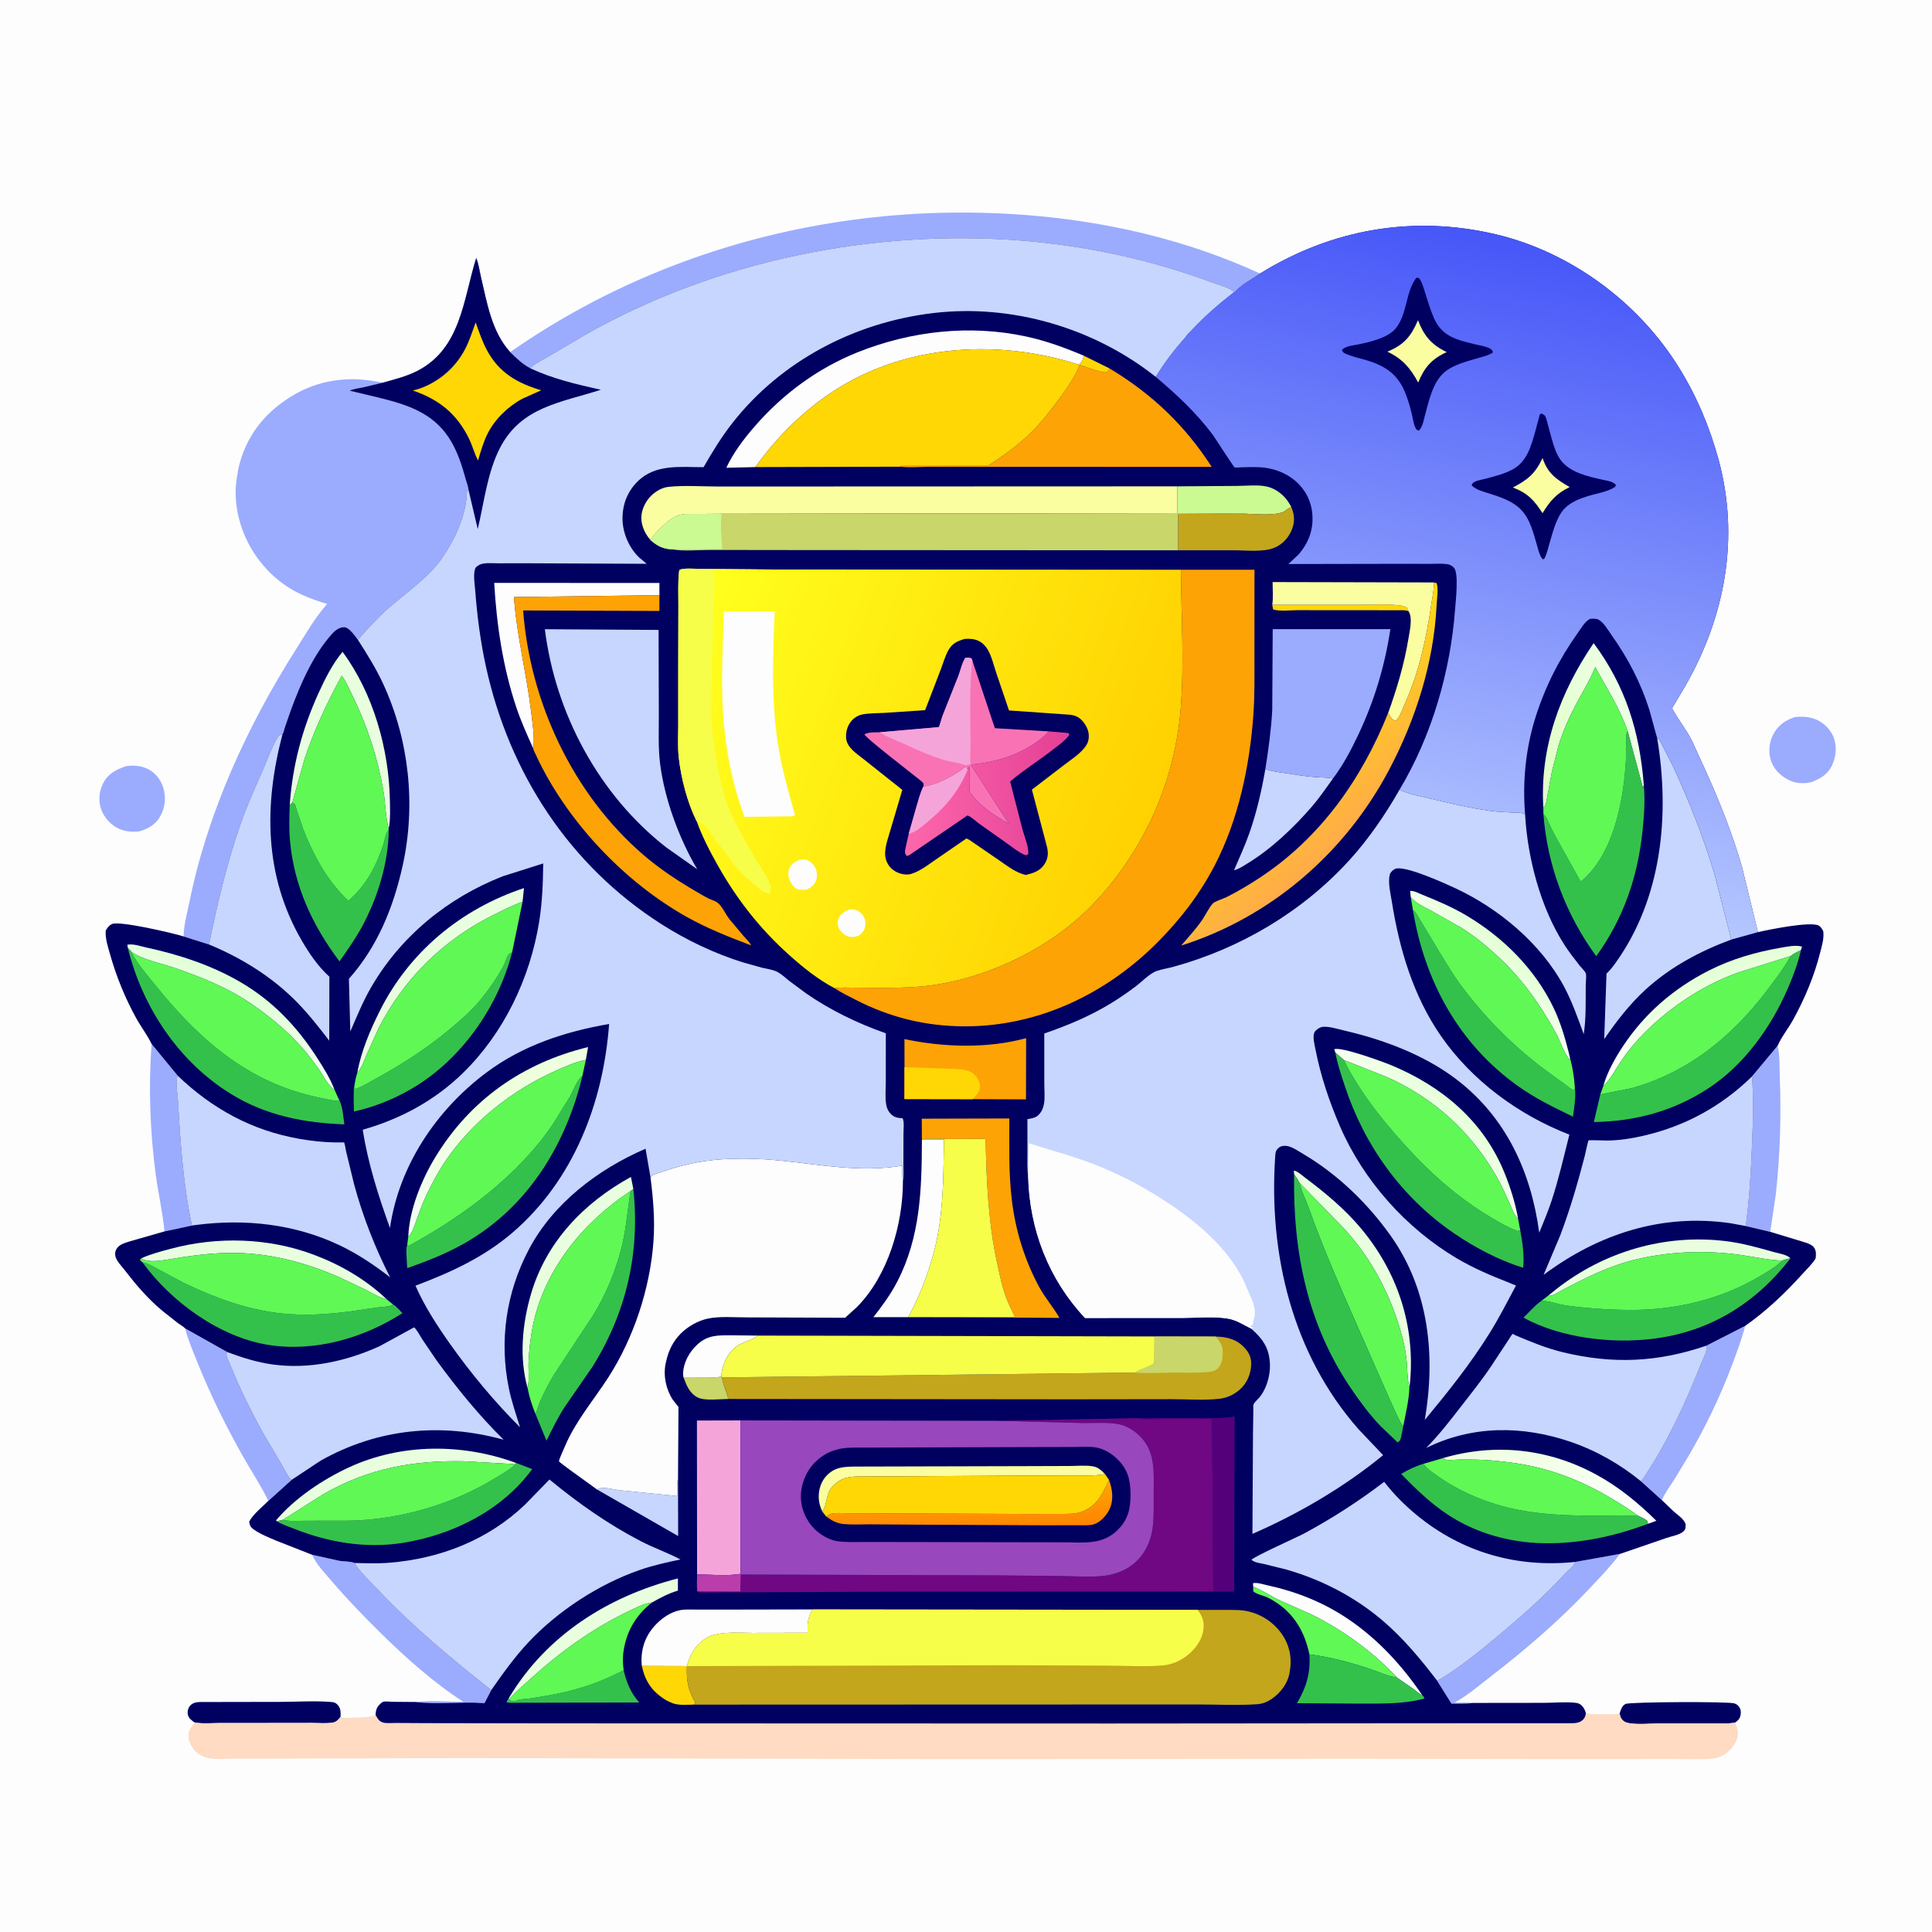<svg version="1.1" xmlns="http://www.w3.org/2000/svg" style="display: block;" viewBox="0 0 2048 2048" width="1024" height="1024">
<defs>
	<linearGradient id="Gradient1" gradientUnits="userSpaceOnUse" x1="1639.99" y1="1532.05" x2="1647.66" y2="1617.05">
		<stop class="stop0" offset="0" stop-opacity="1" stop-color="rgb(239,255,226)"/>
		<stop class="stop1" offset="1" stop-opacity="1" stop-color="rgb(255,255,255)"/>
	</linearGradient>
	<linearGradient id="Gradient2" gradientUnits="userSpaceOnUse" x1="253.392" y1="1041.8" x2="234.374" y2="1079.01">
		<stop class="stop0" offset="0" stop-opacity="1" stop-color="rgb(224,255,213)"/>
		<stop class="stop1" offset="1" stop-opacity="1" stop-color="rgb(240,255,238)"/>
	</linearGradient>
	<linearGradient id="Gradient3" gradientUnits="userSpaceOnUse" x1="1792.51" y1="1035.51" x2="1815.27" y2="1096.81">
		<stop class="stop0" offset="0" stop-opacity="1" stop-color="rgb(227,255,212)"/>
		<stop class="stop1" offset="1" stop-opacity="1" stop-color="rgb(255,255,252)"/>
	</linearGradient>
	<linearGradient id="Gradient4" gradientUnits="userSpaceOnUse" x1="1597.78" y1="1005.33" x2="1575.17" y2="1029.53">
		<stop class="stop0" offset="0" stop-opacity="1" stop-color="rgb(227,255,212)"/>
		<stop class="stop1" offset="1" stop-opacity="1" stop-color="rgb(244,255,238)"/>
	</linearGradient>
	<linearGradient id="Gradient5" gradientUnits="userSpaceOnUse" x1="1537.24" y1="1167.66" x2="1508.3" y2="1198.91">
		<stop class="stop0" offset="0" stop-opacity="1" stop-color="rgb(229,255,216)"/>
		<stop class="stop1" offset="1" stop-opacity="1" stop-color="rgb(248,255,242)"/>
	</linearGradient>
	<linearGradient id="Gradient6" gradientUnits="userSpaceOnUse" x1="505.438" y1="1165.17" x2="546.194" y2="1237.33">
		<stop class="stop0" offset="0" stop-opacity="1" stop-color="rgb(238,255,219)"/>
		<stop class="stop1" offset="1" stop-opacity="1" stop-color="rgb(244,255,246)"/>
	</linearGradient>
	<linearGradient id="Gradient7" gradientUnits="userSpaceOnUse" x1="1627.91" y1="768.331" x2="1723.46" y2="743.256">
		<stop class="stop0" offset="0" stop-opacity="1" stop-color="rgb(226,255,201)"/>
		<stop class="stop1" offset="1" stop-opacity="1" stop-color="rgb(238,255,230)"/>
	</linearGradient>
	<linearGradient id="Gradient8" gradientUnits="userSpaceOnUse" x1="1354.9" y1="770.455" x2="1444.51" y2="871.4">
		<stop class="stop0" offset="0" stop-opacity="1" stop-color="rgb(255,217,16)"/>
		<stop class="stop1" offset="1" stop-opacity="1" stop-color="rgb(255,171,73)"/>
	</linearGradient>
	<linearGradient id="Gradient9" gradientUnits="userSpaceOnUse" x1="1029.06" y1="1620.85" x2="1027.01" y2="1582.99">
		<stop class="stop0" offset="0" stop-opacity="1" stop-color="rgb(255,134,0)"/>
		<stop class="stop1" offset="1" stop-opacity="1" stop-color="rgb(255,162,2)"/>
	</linearGradient>
	<linearGradient id="Gradient10" gradientUnits="userSpaceOnUse" x1="1215.34" y1="879.165" x2="724.494" y2="701.14">
		<stop class="stop0" offset="0" stop-opacity="1" stop-color="rgb(255,209,0)"/>
		<stop class="stop1" offset="1" stop-opacity="1" stop-color="rgb(255,255,29)"/>
	</linearGradient>
	<linearGradient id="Gradient11" gradientUnits="userSpaceOnUse" x1="1129.28" y1="841.54" x2="961.684" y2="839.609">
		<stop class="stop0" offset="0" stop-opacity="1" stop-color="rgb(229,64,150)"/>
		<stop class="stop1" offset="1" stop-opacity="1" stop-color="rgb(252,103,171)"/>
	</linearGradient>
	<linearGradient id="Gradient12" gradientUnits="userSpaceOnUse" x1="1633.66" y1="257.701" x2="1496.17" y2="925.209">
		<stop class="stop0" offset="0" stop-opacity="1" stop-color="rgb(70,86,248)"/>
		<stop class="stop1" offset="1" stop-opacity="1" stop-color="rgb(181,199,255)"/>
	</linearGradient>
</defs>
<path transform="translate(0,0)" fill="rgb(253,253,254)" d="M -0 -0 L 2048 0 L 2048 2048 L -0 2048 L -0 -0 z"/>
<path transform="translate(0,0)" fill="rgb(0,0,97)" d="M 1716.89 1816.14 C 1718.17 1812.35 1719.3 1808.2 1723.14 1806.27 C 1727.63 1804.01 1832.18 1803.58 1838.5 1805.66 C 1841.21 1806.55 1843.07 1808.16 1844.35 1810.72 C 1845.84 1813.7 1845.52 1818.15 1844.08 1821.1 C 1843 1823.31 1841.02 1824.71 1839.11 1826.12 C 1829.92 1827.59 1819.7 1826.79 1810.39 1826.81 L 1758.02 1826.88 C 1750.01 1826.88 1727.46 1829.29 1721.3 1824.55 C 1718.29 1822.23 1717.37 1819.78 1716.89 1816.14 z"/>
<path transform="translate(0,0)" fill="rgb(0,0,97)" d="M 206.348 1825.91 C 203.392 1823.86 200.171 1821.68 199.246 1818 C 198.415 1814.69 199.168 1810.94 201.329 1808.32 C 203.838 1805.28 207.712 1804.36 211.5 1804.22 L 296.222 1804.07 C 314.221 1804.08 333.13 1802.7 351 1804.16 C 353.591 1804.37 355.476 1804.78 357.374 1806.63 C 361.505 1810.65 361.074 1814.64 360.993 1819.97 C 358.794 1822.79 356.701 1825.31 353 1825.98 C 346.046 1827.23 337.771 1826.38 330.662 1826.4 L 284.475 1826.46 L 233.301 1826.48 C 224.714 1826.49 214.761 1827.49 206.348 1825.91 z"/>
<path transform="translate(0,0)" fill="rgb(155,172,254)" d="M 133.592 812.193 C 141.533 810.939 149.547 811.633 156.832 815.209 C 164.487 818.967 170.125 826.237 172.829 834.21 C 176.2 844.155 175.209 855.366 170.26 864.625 C 165.356 873.802 157.535 878.433 147.879 881.231 C 140.467 882.083 133.304 881.586 126.398 878.63 C 117.833 874.963 110.851 867.144 107.492 858.537 C 104.05 849.72 104.911 839.461 108.969 831 C 114.058 820.392 122.928 815.69 133.592 812.193 z"/>
<path transform="translate(0,0)" fill="rgb(155,172,254)" d="M 1902.39 760.186 C 1910.48 759.242 1918.51 759.64 1926 763.104 C 1933.96 766.785 1940.84 773.675 1943.83 782 C 1947.4 791.965 1946.4 802.056 1941.94 811.5 C 1937.41 821.094 1929.25 825.708 1919.74 829.243 C 1913.33 830.665 1905.57 830.632 1899.4 828.257 C 1890.12 824.683 1881.66 817.493 1877.91 808.149 C 1874.39 799.372 1874.93 787.955 1879.18 779.5 C 1884.43 769.082 1891.7 763.959 1902.39 760.186 z"/>
<path transform="translate(0,0)" fill="rgb(155,172,254)" d="M 1884.38 1108.51 C 1886.83 1118.92 1886.23 1130.82 1886.64 1141.48 C 1888.25 1183.19 1886.97 1224.97 1882.4 1266.5 L 1876.52 1305.79 L 1850.61 1299.65 C 1854.44 1270.99 1856.08 1242.41 1857.23 1213.54 C 1858.19 1189.65 1859.13 1164.98 1857.16 1141.13 L 1884.38 1108.51 z"/>
<path transform="translate(0,0)" fill="rgb(155,172,254)" d="M 160.712 1106.67 L 188.29 1140.21 C 185.636 1147.34 188.281 1160.16 188.719 1168 C 191.139 1211.39 194.259 1256.55 203.44 1299.12 L 174.408 1305.33 C 172.432 1285.15 167.692 1264.89 165.037 1244.71 C 159.063 1199.33 157.259 1152.29 160.712 1106.67 z"/>
<path transform="translate(0,0)" fill="rgb(155,172,254)" d="M 1809.17 1426.34 L 1849.98 1405.46 C 1846.41 1419.45 1841.37 1432.68 1836.32 1446.18 C 1823.87 1479.49 1808.41 1511.79 1790.48 1542.52 L 1775.11 1567.89 C 1770.39 1575.25 1765.23 1582.15 1761.63 1590.18 L 1739.61 1570.33 L 1743.65 1564.6 C 1767.97 1527.67 1786.1 1488.55 1802.37 1447.56 C 1804.48 1442.22 1810.27 1431.73 1809.17 1426.34 z"/>
<path transform="translate(0,0)" fill="rgb(155,172,254)" d="M 196.265 1408.17 L 240.852 1433.22 C 240.581 1434.15 240.001 1435.04 240.037 1436 C 240.147 1438.97 243.483 1445.24 244.685 1448.22 C 254.374 1472.25 266.024 1495.74 278.5 1518.43 L 299.5 1554.11 C 302.115 1558.49 305.11 1565.63 309.103 1568.75 L 284.468 1591.01 C 276.609 1574.73 266.413 1559.52 257.538 1543.78 C 239.562 1511.89 223.343 1479.15 209.686 1445.19 C 204.788 1433 199.504 1420.94 196.265 1408.17 z"/>
<path transform="translate(0,0)" fill="rgb(155,172,254)" d="M 1669.89 1655.71 C 1670.1 1655.56 1712.76 1648.16 1717.18 1647.24 C 1707.38 1660.37 1696.06 1672.07 1684.85 1683.98 C 1652.54 1718.31 1617.69 1748.19 1580.47 1776.98 C 1567.75 1786.82 1556.02 1797.05 1541.9 1804.9 C 1548.23 1804.91 1555.04 1804.43 1561.3 1805.18 C 1554.12 1806.35 1545.92 1805.76 1538.61 1805.9 L 1523.34 1781.53 L 1526.5 1780.05 C 1547.83 1767.25 1568.04 1750.69 1587.14 1734.8 C 1612.52 1713.67 1637.38 1691.79 1659.71 1667.39 C 1662.61 1664.22 1668.77 1659.8 1669.89 1655.71 z"/>
<path transform="translate(0,0)" fill="rgb(155,172,254)" d="M 330.905 1648.13 L 359.655 1654.53 C 363.464 1655.19 372.733 1655.12 375.665 1656.81 C 381.731 1666.53 391.366 1675.39 399.251 1683.75 C 436.886 1723.67 477.757 1757.69 520.746 1791.59 L 513.569 1805.41 L 512.298 1805.31 C 488.707 1803.64 464.021 1807.06 440.664 1804.18 C 456.783 1802.27 474.838 1803.97 491.165 1804.06 C 459.516 1783.49 430.177 1757.37 403.361 1730.92 C 385.283 1713.08 367.605 1694.87 351.147 1675.53 C 344.201 1667.37 335.002 1657.98 330.905 1648.13 z"/>
<path transform="translate(0,0)" fill="rgb(155,172,254)" d="M 540.754 373.244 C 597.687 333.595 659.043 301.634 724.179 277.595 C 840.393 234.705 964.635 218.399 1088 227.964 C 1173.06 234.558 1258.03 254.17 1335.72 289.94 C 1327.75 295.811 1314.63 302.135 1308.95 309.904 L 1308.18 309.626 C 1304.35 305.173 1291.02 301.724 1285.06 299.488 C 1220.62 275.319 1151.04 260.415 1082.5 254.998 C 924.936 242.544 758.467 276.43 620.716 354.696 L 580.77 378.205 C 575.467 381.399 568.635 384.469 563.988 388.438 C 562.704 389.533 562.976 389.29 562.036 390.366 C 553.846 386.047 547.284 379.7 540.754 373.244 z"/>
<path transform="translate(0,0)" fill="rgb(155,172,254)" d="M 194.703 992.693 C 194.562 981.284 198.568 967.228 200.854 955.938 C 220.041 861.177 262.004 769.926 313.564 688.625 C 324.037 672.111 333.767 654.851 346.79 640.15 C 316.801 631.478 294.809 619.678 275.202 594.57 C 256.928 571.167 246.725 539.183 250.627 509.4 L 252.609 496.959 C 260.131 463.73 279.045 438.812 307.694 420.836 C 337.595 402.075 371.181 397.92 405.539 405.741 L 385.066 410.625 C 380.51 411.625 374.923 412.156 370.775 414.128 L 402.3 421.668 C 431.366 428.887 458.118 437.347 475.59 463.622 C 484.618 477.198 489.729 493.399 494.021 509 C 494.692 511.441 496.686 516.514 496.536 518.917 C 495.608 520.357 494.898 520.946 494.828 522.686 C 493.84 547.157 482.13 571.833 468.501 591.678 C 453.997 612.797 429.132 629.096 410.033 646.232 C 398.827 656.285 389.321 666.954 379.363 678.16 C 376.433 674.254 370.155 664.999 365 664.816 C 360.145 664.643 355.515 667.983 352.381 671.412 C 332.244 693.448 318.441 724.973 308.318 752.729 L 302.07 770.664 C 301.332 772.861 300.661 776.428 299.458 778.344 C 295.667 779.216 295.807 779.299 293.811 782.549 C 287.745 792.426 283.683 804.906 278.986 815.514 C 270.304 835.12 261.494 854.658 254.464 874.936 C 240.294 915.803 230.242 958.84 221.525 1001.18 L 194.703 992.693 z"/>
<path transform="translate(0,0)" fill="rgb(254,219,194)" d="M 1681.14 1816.03 C 1688.18 1817.83 1696.35 1817.07 1703.59 1817.05 C 1707.86 1817.04 1712.79 1817.54 1716.89 1816.14 C 1717.37 1819.78 1718.29 1822.23 1721.3 1824.55 C 1727.46 1829.29 1750.01 1826.88 1758.02 1826.88 L 1810.39 1826.81 C 1819.7 1826.79 1829.92 1827.59 1839.11 1826.12 C 1841.99 1831.36 1843.36 1836.59 1841.55 1842.5 C 1839.28 1849.9 1833.01 1857.32 1826.14 1860.84 C 1821.99 1862.97 1818.33 1864.03 1813.67 1864.36 C 1799.98 1865.33 1785.75 1864.57 1772 1864.58 L 1693.19 1864.74 L 1431.46 1864.38 L 1017.34 1864.72 L 493.967 1863.65 L 301.9 1864.18 L 248.46 1864.26 C 239.362 1864.26 226.57 1865.7 218 1862.87 C 210.568 1860.41 205.588 1856.37 202.172 1849.31 L 201.679 1848.26 C 200.64 1846.15 200.074 1844.61 199.913 1842.2 C 199.603 1837.54 199.752 1834.55 202.859 1830.93 C 203.866 1829.76 204.701 1828.73 205.491 1827.39 L 206.348 1825.91 C 214.761 1827.49 224.714 1826.49 233.301 1826.48 L 284.475 1826.46 L 330.662 1826.4 C 337.771 1826.38 346.046 1827.23 353 1825.98 C 356.701 1825.31 358.794 1822.79 360.993 1819.97 L 362.64 1820.65 C 365.575 1821.29 369.963 1820.84 373 1820.76 C 380.602 1820.58 391.035 1820.93 398.108 1817.96 L 398.613 1818.79 C 400.574 1822.36 402.245 1824.98 406.448 1826.06 C 410.07 1826.99 415.579 1826.4 419.386 1826.43 L 450.444 1826.61 L 585.855 1826.83 L 1177.88 1827.01 L 1505.53 1826.75 L 1667 1826.68 C 1670.18 1826.6 1673.41 1826.28 1676.13 1824.47 C 1679.5 1822.23 1680.48 1819.92 1681.14 1816.03 z"/>
<path transform="translate(0,0)" fill="rgb(0,0,97)" d="M 1335.72 289.94 C 1411.89 242.802 1497.88 227.819 1585.11 248.271 C 1664.94 266.987 1737.3 320.691 1780.12 390.262 C 1799.16 421.185 1811.98 452.101 1821.72 487.062 C 1844.18 569.872 1828.83 653.375 1786.56 726.993 L 1772.45 750.858 C 1778.78 762.635 1787.18 772.904 1793.39 784.929 L 1808.63 818.291 C 1823.38 851.077 1836.69 884.567 1846.63 919.156 L 1863.48 988.113 C 1873.81 985.725 1919.06 976.37 1927.94 981.165 C 1930.2 982.386 1931.49 984.887 1932.72 987.041 C 1933.72 994.982 1931.41 1001.9 1929.5 1009.53 C 1923.23 1034.57 1913.11 1058.62 1900.65 1081.21 C 1895.64 1090.28 1888.4 1099.12 1884.38 1108.51 L 1857.16 1141.13 C 1859.13 1164.98 1858.19 1189.65 1857.23 1213.54 C 1856.08 1242.41 1854.44 1270.99 1850.61 1299.65 L 1876.52 1305.79 L 1909.64 1315.85 C 1914.27 1317.4 1920.99 1318.71 1923.54 1323.34 C 1925.37 1326.67 1925.06 1330.26 1924.68 1333.87 C 1921.22 1339.8 1915.68 1344.88 1911.07 1350 C 1892.64 1370.5 1872.61 1389.54 1849.98 1405.46 L 1809.17 1426.34 C 1810.27 1431.73 1804.48 1442.22 1802.37 1447.56 C 1786.1 1488.55 1767.97 1527.67 1743.65 1564.6 L 1739.61 1570.33 L 1761.63 1590.18 L 1774.53 1602.5 C 1779.11 1606.56 1784.42 1609.61 1786.82 1615.5 C 1786.78 1619.23 1787.2 1621.22 1783.95 1623.83 C 1779.72 1627.22 1771.59 1628.54 1766.42 1630.34 L 1717.18 1647.24 C 1712.76 1648.16 1670.1 1655.56 1669.89 1655.71 C 1668.77 1659.8 1662.61 1664.22 1659.71 1667.39 C 1637.38 1691.79 1612.52 1713.67 1587.14 1734.8 C 1568.04 1750.69 1547.83 1767.25 1526.5 1780.05 L 1523.34 1781.53 L 1538.61 1805.9 C 1545.92 1805.76 1554.12 1806.35 1561.3 1805.18 L 1636.88 1805.09 C 1647.52 1805.06 1660.03 1803.78 1670.5 1805.1 C 1673.04 1805.42 1674.86 1806.14 1676.67 1807.93 C 1679 1810.23 1680.21 1812.93 1681.14 1816.03 C 1680.48 1819.92 1679.5 1822.23 1676.13 1824.47 C 1673.41 1826.28 1670.18 1826.6 1667 1826.68 L 1505.53 1826.75 L 1177.88 1827.01 L 585.855 1826.83 L 450.444 1826.61 L 419.386 1826.43 C 415.579 1826.4 410.07 1826.99 406.448 1826.06 C 402.245 1824.98 400.574 1822.36 398.613 1818.79 L 398.108 1817.96 C 398.363 1813.52 398.979 1810.31 402.223 1807.03 C 403.137 1806.1 404.642 1804.58 405.872 1804.11 C 408.423 1803.12 412.975 1803.96 415.781 1803.99 L 440.664 1804.18 C 464.021 1807.06 488.707 1803.64 512.298 1805.31 L 513.569 1805.41 L 520.746 1791.59 C 477.757 1757.69 436.886 1723.67 399.251 1683.75 C 391.366 1675.39 381.731 1666.53 375.665 1656.81 C 372.733 1655.12 363.464 1655.19 359.655 1654.53 L 330.905 1648.13 L 293.377 1633.4 C 285.37 1629.99 276.206 1626.38 269.072 1621.38 C 265.727 1619.04 264.72 1616.98 264.124 1613 C 268.401 1605.02 277.932 1597.43 284.468 1591.01 L 309.103 1568.75 C 305.11 1565.63 302.115 1558.49 299.5 1554.11 L 278.5 1518.43 C 266.024 1495.74 254.374 1472.25 244.685 1448.22 C 243.483 1445.24 240.147 1438.97 240.037 1436 C 240.001 1435.04 240.581 1434.15 240.852 1433.22 L 196.265 1408.17 C 194.534 1406.24 190.984 1404.32 188.833 1402.73 L 172.075 1389.49 C 156.391 1376.39 144.176 1361.92 131.747 1345.87 C 128.755 1342.01 123.545 1336.66 122.363 1331.86 C 121.626 1328.86 122.069 1326.12 123.748 1323.53 C 126.767 1318.86 132.946 1317.42 137.921 1315.79 L 174.408 1305.33 L 203.44 1299.12 C 194.259 1256.55 191.139 1211.39 188.719 1168 C 188.281 1160.16 185.636 1147.34 188.29 1140.21 L 160.712 1106.67 C 156.292 1097.33 149.388 1088.42 144.337 1079.24 C 132.435 1057.61 123.194 1034.9 116.533 1011.13 C 114.254 1003 111.495 995.037 112.058 986.5 C 113.68 983.654 115.599 980.899 118.718 979.5 C 126.735 975.903 183.39 989.073 194.703 992.693 L 221.525 1001.18 C 230.242 958.84 240.294 915.803 254.464 874.936 C 261.494 854.658 270.304 835.12 278.986 815.514 C 283.683 804.906 287.745 792.426 293.811 782.549 C 295.807 779.299 295.667 779.216 299.458 778.344 C 300.661 776.428 301.332 772.861 302.07 770.664 L 308.318 752.729 C 318.441 724.973 332.244 693.448 352.381 671.412 C 355.515 667.983 360.145 664.643 365 664.816 C 370.155 664.999 376.433 674.254 379.363 678.16 C 389.321 666.954 398.827 656.285 410.033 646.232 C 429.132 629.096 453.997 612.797 468.501 591.678 C 482.13 571.833 493.84 547.157 494.828 522.686 C 494.898 520.946 495.608 520.357 496.536 518.917 C 496.686 516.514 494.692 511.441 494.021 509 C 489.729 493.399 484.618 477.198 475.59 463.622 C 458.118 437.347 431.366 428.887 402.3 421.668 L 370.775 414.128 C 374.923 412.156 380.51 411.625 385.066 410.625 L 405.539 405.741 C 417.798 402.336 431.247 398.996 442.577 393.127 C 488.714 369.23 491.097 317.621 504.799 273.589 C 507.415 279.65 508.333 287.477 509.854 293.939 C 516.351 321.542 521.177 351.503 540.754 373.244 C 547.284 379.7 553.846 386.047 562.036 390.366 C 562.976 389.29 562.704 389.533 563.988 388.438 C 568.635 384.469 575.467 381.399 580.77 378.205 L 620.716 354.696 C 758.467 276.43 924.936 242.544 1082.5 254.998 C 1151.04 260.415 1220.62 275.319 1285.06 299.488 C 1291.02 301.724 1304.35 305.173 1308.18 309.626 L 1308.95 309.904 C 1314.63 302.135 1327.75 295.811 1335.72 289.94 z"/>
<path transform="translate(0,0)" fill="rgb(254,215,5)" d="M 1348.66 641.048 L 1441.64 641.07 C 1455.75 641.147 1471.71 639.941 1485.64 642.022 C 1487.76 642.339 1489.65 643.249 1491.5 644.29 C 1492.12 645.528 1492.65 646.605 1493.05 647.935 C 1489.83 646.523 1485.98 646.904 1482.5 646.896 L 1460.01 646.868 L 1375.41 646.804 C 1368.52 646.79 1355.56 648.35 1349.5 645.92 L 1348.66 641.048 z"/>
<path transform="translate(0,0)" fill="rgb(200,214,106)" d="M 764.726 1459.02 L 765.289 1460.08 C 766.655 1468.33 770.036 1475.07 772.139 1482.99 C 763.629 1483.02 747.324 1485.12 739.862 1481.5 C 731.066 1477.24 727.6 1468.42 724.465 1459.8 L 750.661 1459.88 C 755.216 1459.88 760.407 1460.48 764.726 1459.02 z"/>
<path transform="translate(0,0)" fill="rgb(254,215,5)" d="M 680.364 1765.98 L 728.171 1766.13 C 727.699 1780.38 728.836 1789.2 735.5 1802.01 C 736.368 1803.68 737.601 1804.71 736.084 1806.39 L 735.172 1806.98 C 728.486 1807.02 719.646 1807.93 713.376 1805.6 L 712 1805.04 C 709.38 1803.99 706.973 1802.88 704.586 1801.36 C 690.769 1792.54 683.82 1781.87 680.364 1765.98 z"/>
<path transform="translate(0,0)" fill="rgb(52,193,75)" d="M 538.947 1800.87 C 539.82 1801.64 540.586 1802.27 541.661 1802.76 C 543.703 1803.68 544.763 1803.73 546.82 1802.84 C 551.145 1800.97 556.111 1801.21 560.781 1800.65 L 579.111 1797.63 C 608.915 1792.6 634.252 1784.47 661.142 1770.49 C 663.91 1783.17 668.845 1794.97 677.626 1804.7 L 576.987 1804.95 L 550.802 1804.99 C 546.295 1805 541.424 1805.45 537.026 1804.5 C 537.512 1802.73 537.708 1802.4 538.947 1800.87 z"/>
<path transform="translate(0,0)" fill="rgb(253,253,254)" d="M 724.465 1459.8 C 724.259 1458.5 724.104 1457.32 724.128 1456 C 724.335 1444.52 730.737 1433.15 738.973 1425.47 C 750.385 1414.84 761.338 1415.48 775.88 1415.47 L 803.315 1415.78 L 802.631 1416.3 C 797.447 1420.05 791.115 1421.83 785.341 1424.5 C 774.025 1429.72 766.97 1442.58 765.023 1454.5 L 764.726 1459.02 C 760.407 1460.48 755.216 1459.88 750.661 1459.88 L 724.465 1459.8 z"/>
<path transform="translate(0,0)" fill="rgb(199,214,254)" d="M 632.832 1578.88 C 634.872 1578.1 637.27 1577.04 639.5 1577.16 C 645.393 1577.5 651.699 1579.11 657.632 1579.8 L 717.676 1585.83 L 717.715 1570.54 L 718.709 1569.26 L 718.876 1628.3 L 632.832 1578.88 z"/>
<path transform="translate(0,0)" fill="rgb(253,253,254)" d="M 1328.4 1681.84 L 1328.29 1678.21 C 1332.83 1677.33 1339.07 1679.52 1343.56 1680.5 C 1374.41 1687.22 1402.95 1698.58 1429.2 1716.32 C 1460.52 1737.49 1486.22 1765.44 1507.42 1796.61 C 1504.72 1796.02 1501.35 1792.58 1499.01 1790.87 L 1481.1 1778.5 C 1455.72 1751.13 1423.69 1727.94 1390.27 1711.38 L 1356.69 1696.51 C 1346.94 1691.91 1338.48 1685.95 1328.4 1681.84 z"/>
<path transform="translate(0,0)" fill="rgb(233,254,223)" d="M 1640.88 1373.66 L 1649.32 1366.86 C 1700.48 1326.59 1764.93 1307.76 1829.6 1315.66 C 1847.05 1317.79 1863.67 1322.53 1880.53 1327.28 C 1885.41 1328.65 1894.91 1330.06 1897.94 1333.96 C 1894.75 1334.4 1892.25 1334.96 1889.29 1336.26 C 1874.37 1335.81 1860.09 1332.38 1845.35 1330.31 C 1808.37 1325.12 1771.1 1326.37 1734.69 1334.92 C 1706.65 1341.5 1681.04 1354.33 1655.76 1367.77 C 1650.91 1370.36 1646.41 1373.88 1640.88 1373.66 z"/>
<path transform="translate(0,0)" fill="rgb(233,254,223)" d="M 1371.83 1244.76 L 1371.5 1240.87 C 1375.22 1241.22 1380.92 1246.53 1383.98 1248.82 C 1404.94 1264.46 1425.82 1281.95 1442.64 1302.06 C 1481.57 1348.59 1500.3 1405.46 1494.66 1466 L 1494.02 1470.19 C 1491.83 1462.54 1491.98 1453.62 1491.36 1445.69 C 1490.64 1436.4 1489.02 1426.85 1486.64 1417.84 C 1475.21 1374.56 1454.76 1334.97 1424.43 1301.97 L 1377.57 1253.91 C 1375.97 1250.66 1373.86 1247.75 1371.83 1244.76 z"/>
<path transform="translate(0,0)" fill="rgb(233,254,223)" d="M 378.781 1137.14 C 382.701 1114.63 392.377 1092.08 402.539 1071.72 C 433.894 1008.91 488.928 963.426 555.459 941.405 L 553.913 956.024 C 544.303 959.133 535.04 964.02 525.952 968.439 C 471.512 994.908 428.939 1036 401.306 1089.98 L 388.847 1117.51 C 386.013 1124.23 383.681 1131.63 378.781 1137.14 z"/>
<path transform="translate(0,0)" fill="rgb(233,254,223)" d="M 538.947 1800.87 L 540.015 1798.99 C 579.796 1732.93 645.198 1692.02 718.617 1673.19 L 718.598 1686.14 C 708.708 1688.97 700.061 1693.73 691.111 1698.7 C 682.266 1699.8 672.84 1704.82 664.831 1708.7 C 627.656 1726.73 594.144 1750.9 563.591 1778.56 C 555.834 1785.58 547.496 1792.48 540.58 1800.34 L 538.947 1800.87 z"/>
<path transform="translate(0,0)" fill="url(#Gradient1)" d="M 1529.85 1545.58 C 1585.03 1529.45 1641.6 1535.59 1692.2 1563.2 C 1716.29 1576.34 1736.34 1592.95 1755.8 1612.08 L 1746.99 1615.29 L 1746.01 1612 C 1743.4 1609.9 1740.19 1608.59 1737.19 1607.12 C 1703.58 1583.67 1669.98 1565.37 1630.05 1555.62 C 1614.15 1551.74 1597.91 1549.59 1581.62 1548.16 C 1570.21 1547.16 1558.92 1547.06 1547.48 1547.13 C 1543.84 1547.15 1535.69 1548.27 1532.51 1547.28 C 1531.51 1546.96 1530.73 1546.15 1529.85 1545.58 z"/>
<path transform="translate(0,0)" fill="rgb(96,248,85)" d="M 1328.4 1681.84 C 1338.48 1685.95 1346.94 1691.91 1356.69 1696.51 L 1390.27 1711.38 C 1423.69 1727.94 1455.72 1751.13 1481.1 1778.5 C 1470.8 1776.77 1460.36 1771.83 1450.38 1768.57 C 1429.95 1761.89 1409.37 1756.38 1388.01 1753.68 C 1382.45 1726.98 1369.11 1706.42 1344.5 1693.83 C 1339.67 1691.37 1332.53 1690.28 1328.5 1686.92 L 1328.4 1681.84 z"/>
<path transform="translate(0,0)" fill="url(#Gradient2)" d="M 135.514 1004.82 L 134.986 1001.5 C 140.399 1000.05 149.29 1003.11 154.705 1004.28 C 189.208 1011.76 223.182 1022.78 253.88 1040.5 C 288.455 1060.45 314.407 1087.61 335.95 1121 C 342.909 1131.79 350.039 1143.12 354.593 1155.18 C 347.531 1150.72 342.754 1140.3 337.977 1133.47 C 332.245 1125.28 326.25 1117.3 319.595 1109.83 C 303.883 1092.19 284.708 1076.51 265.219 1063.28 C 240.44 1046.46 212.41 1035.4 184.227 1025.72 C 170.147 1020.88 151.328 1017.49 139.157 1008.94 L 139.187 1008.72 L 135.514 1004.82 z"/>
<path transform="translate(0,0)" fill="rgb(233,254,223)" d="M 149.706 1333.89 C 159.61 1329.36 170.863 1326.45 181.379 1323.65 C 230.431 1310.56 284.439 1312.02 332.203 1329.9 C 360.939 1340.66 387.597 1356.11 409.911 1377.29 C 401.475 1375.2 394.122 1370.6 386.461 1366.62 L 359.158 1353.7 C 321.794 1337.47 283.461 1327.58 242.5 1328.14 C 220.924 1328.43 199.732 1331.47 178.497 1335.08 C 170.353 1336.47 156.54 1338.73 149.706 1333.89 z"/>
<path transform="translate(0,0)" fill="url(#Gradient3)" d="M 1699.6 1151.1 L 1700.11 1149.36 C 1704.32 1135.59 1712.11 1121.65 1719.99 1109.66 C 1743.06 1074.53 1774.18 1047.73 1811.56 1028.75 C 1835.43 1016.63 1861.33 1009.19 1887.64 1004.65 C 1894.08 1003.53 1903.9 1001.4 1910.26 1003.5 L 1909.07 1007.13 C 1905.37 1009.02 1901.28 1010.74 1898.13 1013.46 L 1842.9 1030.78 C 1803.74 1044.64 1765.21 1070.76 1737.15 1101.15 C 1730.3 1108.58 1723.81 1116.7 1718.18 1125.1 C 1712.43 1133.67 1707.24 1144.08 1699.6 1151.1 z"/>
<path transform="translate(0,0)" fill="rgb(233,254,223)" d="M 559.201 1471.14 C 550.322 1439.2 553.564 1403.92 562.643 1372.45 C 578.72 1316.72 618.728 1275.09 668.814 1247.58 L 671.362 1260.34 L 668.461 1262.55 C 618.697 1295.07 577.443 1345.26 565.033 1404.5 C 562.328 1417.41 560.899 1430.83 560.276 1444.01 C 559.881 1452.37 561.453 1463.28 559.201 1471.14 z"/>
<path transform="translate(0,0)" fill="url(#Gradient4)" d="M 1495.44 950.925 L 1494.81 944.5 C 1498.08 943.681 1504.49 947.162 1507.78 948.484 C 1523.97 954.987 1540 961.837 1555.01 970.807 C 1593.96 994.09 1627.19 1027.3 1646.93 1068.5 C 1653.96 1083.18 1658.88 1099.48 1662.8 1115.24 L 1664.41 1121.92 L 1663.16 1122.47 C 1657.32 1115.1 1653.91 1103.32 1649.23 1094.84 C 1632.73 1064.94 1613.29 1037.32 1588.1 1014.1 C 1576.03 1002.97 1563.19 992.374 1549.29 983.602 L 1517.19 965.42 C 1509.15 961.06 1501.52 958.02 1495.44 950.925 z"/>
<path transform="translate(0,0)" fill="rgb(233,254,223)" d="M 293.894 1612.88 L 292.562 1611.7 C 312.373 1588.17 342.36 1568.16 370.076 1555.39 C 425.462 1529.86 490.234 1529.94 547.058 1550.77 L 546.369 1552.06 L 492.252 1549.02 C 437.965 1547.84 389.905 1556.63 342.5 1584.07 L 299.776 1611.1 C 297.903 1611.6 295.564 1611.92 293.894 1612.88 z"/>
<path transform="translate(0,0)" fill="url(#Gradient5)" d="M 1415.48 1115.73 L 1414.38 1112.24 C 1421.56 1109.25 1465.76 1125.45 1474.32 1128.99 C 1528.4 1151.35 1572.64 1188.26 1594.92 1243.5 C 1601.24 1259.17 1606.3 1275.3 1609.26 1291.94 C 1604.68 1287.62 1602.55 1280.63 1600 1275 C 1595.77 1265.66 1591.53 1256.07 1586.41 1247.19 C 1559.13 1199.88 1521.05 1164.81 1471.31 1142.2 L 1424.56 1123.61 L 1415.48 1115.73 z"/>
<path transform="translate(0,0)" fill="rgb(203,250,146)" d="M 1247.97 515.551 L 1311.51 515.093 C 1321.35 515.032 1333.59 513.622 1343.1 515.813 C 1349.83 517.365 1355.96 521.261 1360.83 526.096 C 1364.29 529.542 1366.49 533.115 1368.79 537.36 C 1366.44 538.553 1364.67 539.555 1362.63 541.215 C 1355.47 547.044 1333.36 544.911 1324.16 544.823 C 1315.75 543.746 1306.48 544.332 1297.98 544.27 L 1248.07 543.963 L 1247.97 515.551 z"/>
<path transform="translate(0,0)" fill="url(#Gradient6)" d="M 432.794 1310.96 C 433.814 1282.64 446.893 1250.52 461.456 1226.63 C 498.632 1165.64 554.223 1126.83 623.375 1109.93 L 621.023 1123.5 C 609.522 1125.8 598.873 1130.62 588.22 1135.41 C 542.831 1155.82 499.775 1189.6 471.948 1231.15 C 464.151 1242.79 457.413 1255.27 451.499 1267.96 C 447.793 1275.92 444.728 1284.14 441.803 1292.41 C 439.634 1298.54 437.591 1306.35 432.794 1310.96 z"/>
<path transform="translate(0,0)" fill="url(#Gradient7)" d="M 1636 856.32 C 1632.16 792.062 1653.63 734.195 1689.32 681.725 C 1723.36 727.499 1738.11 775.843 1742.5 832.127 L 1741.7 835.5 L 1725.42 775.082 C 1717.45 751.53 1702.86 728.951 1691.01 707.106 L 1690.55 708.262 C 1685.24 721.308 1677.57 733.566 1670.96 746 C 1663.36 760.319 1656.68 775.384 1651.94 790.906 L 1645.07 818 L 1640.35 843.556 C 1639.5 848.146 1639.24 852.721 1636 856.32 z"/>
<path transform="translate(0,0)" fill="rgb(233,254,223)" d="M 307.15 852.861 C 310.199 810.753 320.409 772.53 337.937 734.116 C 344.809 719.055 352.495 703.777 363.12 690.976 C 395.734 735.057 412.399 794.341 413.307 848.763 C 413.453 857.499 413.915 867.278 412.512 875.893 L 411.974 878.262 C 408.47 865.547 408.645 851.01 406.337 837.847 C 400.135 802.465 389.211 769.177 373.387 736.891 C 370.175 730.337 366.649 722.07 362.269 716.302 C 346.416 745.118 333.091 773.882 322.66 805.089 L 309.896 850.693 C 308.969 851.6 308.347 852.325 307.15 852.861 z"/>
<path transform="translate(0,0)" fill="rgb(85,0,123)" d="M 1205.45 1503.29 L 1265.83 1503.19 C 1280.22 1503.21 1294.5 1504.04 1308.71 1501.45 L 1308.22 1687.2 L 1286.14 1687.13 L 1284.85 1504.11 L 1232.54 1504.15 C 1224.13 1504.15 1214.48 1505.06 1206.27 1503.46 L 1205.45 1503.29 z"/>
<path transform="translate(0,0)" fill="rgb(52,193,75)" d="M 1388.01 1753.68 C 1409.37 1756.38 1429.95 1761.89 1450.38 1768.57 C 1460.36 1771.83 1470.8 1776.77 1481.1 1778.5 L 1499.01 1790.87 C 1501.35 1792.58 1504.72 1796.02 1507.42 1796.61 C 1508.76 1797.94 1509.38 1798.67 1509.9 1800.5 C 1488.53 1806.61 1463.19 1805.83 1441.06 1805.92 L 1374.86 1805.49 C 1384.84 1788.52 1389.33 1773.45 1388.01 1753.68 z"/>
<path transform="translate(0,0)" fill="rgb(199,214,254)" d="M 1341.35 815.145 C 1348.11 817.839 1355.63 818.487 1362.79 819.603 C 1373.36 821.251 1384.04 822.979 1394.71 823.796 C 1400.59 824.247 1407.24 824.01 1412.97 825.27 C 1405.8 835.288 1398.76 845.609 1390.71 854.941 C 1371.5 877.233 1347.53 899.984 1322.35 915.3 C 1318.3 917.769 1312.78 921.547 1308.11 922.475 C 1313.77 909.346 1319.8 896.245 1324.52 882.748 C 1332.23 860.697 1337.35 838.134 1341.35 815.145 z"/>
<path transform="translate(0,0)" fill="rgb(195,166,27)" d="M 1368.79 537.36 C 1372.22 545.461 1372.82 552.845 1369.52 561.188 C 1366.12 569.804 1359.62 577.003 1351.06 580.586 C 1339.13 585.581 1321.31 583.326 1308.27 583.35 L 1248.88 583.35 L 1248.87 544.767 L 1324.16 544.823 C 1333.36 544.911 1355.47 547.044 1362.63 541.215 C 1364.67 539.555 1366.44 538.553 1368.79 537.36 z"/>
<path transform="translate(0,0)" fill="rgb(52,193,75)" d="M 375.437 1152.29 L 376.538 1154.42 C 384.066 1151.98 391.51 1147.17 398.465 1143.39 C 425.792 1128.55 452.215 1111.39 476.156 1091.53 C 488.788 1081.06 500.782 1070.54 511.111 1057.7 C 519.444 1047.34 526.79 1036.36 533.362 1024.8 C 534.9 1022.09 537.561 1013.16 539.434 1011.5 C 540.42 1010.63 541.714 1010.18 542.854 1009.52 C 527.894 1067.67 488.734 1123.46 436.621 1153.96 C 417.514 1165.14 396.822 1173.51 375.21 1178.24 C 374.977 1171.2 374.735 1164.18 375.032 1157.13 C 375.081 1155.98 374.938 1153.15 375.437 1152.29 z"/>
<path transform="translate(0,0)" fill="rgb(253,253,254)" d="M 977.764 1207.9 L 1000.61 1207.95 C 1000.18 1238.66 1000.18 1269.44 995.616 1299.9 C 990.803 1332.01 978.341 1367.81 962.717 1396.23 L 925.862 1396.22 C 935.185 1384.26 944.095 1372.21 951.085 1358.69 C 975.778 1310.94 977.078 1260.58 977.246 1208.17 L 977.764 1207.9 z"/>
<path transform="translate(0,0)" fill="rgb(253,253,254)" d="M 565.267 793.371 C 558.829 779.273 552.236 764.556 547.329 749.859 C 533.046 707.075 526.497 662.775 523.88 617.901 L 699.009 617.95 L 699.024 630.919 L 544.815 632.897 C 547.746 674.004 558.237 714.108 563.079 755 C 564.526 767.214 566.893 781.11 565.267 793.371 z"/>
<path transform="translate(0,0)" fill="rgb(96,248,85)" d="M 538.947 1800.87 L 540.58 1800.34 C 547.496 1792.48 555.834 1785.58 563.591 1778.56 C 594.144 1750.9 627.656 1726.73 664.831 1708.7 C 672.84 1704.82 682.266 1699.8 691.111 1698.7 C 673.557 1712.5 663.217 1730.65 660.635 1752.96 C 659.948 1758.9 660.303 1764.58 661.142 1770.49 C 634.252 1784.47 608.915 1792.6 579.111 1797.63 L 560.781 1800.65 C 556.111 1801.21 551.145 1800.97 546.82 1802.84 C 544.763 1803.73 543.703 1803.68 541.661 1802.76 C 540.586 1802.27 539.82 1801.64 538.947 1800.87 z"/>
<path transform="translate(0,0)" fill="rgb(52,193,75)" d="M 668.461 1262.55 L 671.362 1260.34 C 678.635 1327.61 664.07 1391.08 628.183 1448.61 L 598.168 1492.09 C 590.956 1503.25 585.215 1515.32 579.306 1527.2 L 567.596 1498.79 C 569.605 1494.78 570.604 1490.21 572.388 1486.06 C 576.455 1476.59 581.167 1467.43 586.409 1458.56 L 629.599 1392.94 C 642.172 1372.02 651.613 1349.51 658.001 1325.97 C 663.716 1304.91 664.954 1283.91 668.461 1262.55 z"/>
<path transform="translate(0,0)" fill="rgb(52,193,75)" d="M 617.44 1140.36 C 600.451 1211.21 562.146 1275.21 499.204 1313.92 C 477.863 1327.05 455.23 1336 431.703 1344.26 C 431.537 1341.09 429.928 1321.99 431.589 1320.07 L 433.472 1320.52 C 490.62 1289.55 549.962 1245.66 586.5 1191 L 604.06 1162.68 C 607.982 1155.79 611.367 1145.24 617.44 1140.36 z"/>
<path transform="translate(0,0)" fill="rgb(253,253,254)" d="M 680.364 1765.98 L 680.056 1761.48 C 679.608 1746.2 684.97 1732.41 695.707 1721.58 C 702.352 1714.87 710.549 1709.23 719.872 1707.06 C 725.378 1705.78 731.437 1706.19 737.071 1706.22 L 762.736 1706.25 L 861.5 1706.06 L 860.781 1707.29 C 856.047 1715.54 855.911 1721.46 856.079 1730.84 L 797.594 1730.95 C 784.268 1730.99 768.946 1729.61 756.055 1733.25 C 750.446 1734.84 745.375 1738.2 741.226 1742.23 C 734.457 1748.81 730.649 1757.14 728.171 1766.13 L 680.364 1765.98 z"/>
<path transform="translate(0,0)" fill="rgb(52,193,75)" d="M 309.896 850.693 C 310.764 851.323 311.896 851.698 312.5 852.585 C 313.519 854.081 314.299 858.067 314.91 859.915 L 321.577 879.358 C 325.703 890.249 330.735 900.772 336.22 911.037 C 344.867 927.22 355.925 942.336 369.247 954.961 C 388.186 938.352 398.067 919.686 406.133 895.968 C 408.089 890.218 408.194 884.161 412.094 879.291 C 411.925 914.292 400.114 952.578 383.313 983.107 C 376.42 995.633 368.073 1007.42 359.883 1019.12 C 331.141 980.937 311.873 939.554 307.419 891.39 C 306.241 878.649 306.675 865.63 307.15 852.861 C 308.347 852.325 308.969 851.6 309.896 850.693 z"/>
<path transform="translate(0,0)" fill="rgb(250,253,160)" d="M 1348.66 641.048 C 1349.78 633.457 1348.99 624.74 1349.02 617.014 L 1519.84 617.407 C 1520.31 625.112 1518.23 633.516 1517.13 641.194 C 1511.92 677.386 1504.16 712.535 1489.2 746.086 C 1487.02 750.96 1484.75 757.771 1481.5 761.963 C 1480.64 763.068 1480.45 763.148 1479.5 763.898 C 1476.54 763.42 1475.76 762.41 1474.02 760 L 1471.48 755.811 C 1480.78 730.049 1488.61 703.803 1493.04 676.729 C 1494.29 669.053 1497.75 654.459 1493.05 647.935 C 1492.65 646.605 1492.12 645.528 1491.5 644.29 C 1489.65 643.249 1487.76 642.339 1485.64 642.022 C 1471.71 639.941 1455.75 641.147 1441.64 641.07 L 1348.66 641.048 z"/>
<path transform="translate(0,0)" fill="rgb(52,193,75)" d="M 547.058 1550.77 L 564.171 1557.3 C 532.095 1601.24 479.641 1627.15 426.904 1635.54 C 388.541 1641.64 348.918 1635.19 312.988 1621.02 C 306.788 1618.58 299.576 1616.28 293.894 1612.88 C 295.564 1611.92 297.903 1611.6 299.776 1611.1 C 307.423 1613 316.713 1612.05 324.586 1612.06 L 370.097 1612 C 423.366 1611.07 479.993 1594.72 525.258 1566.67 C 532.365 1562.27 540.571 1558.05 546.369 1552.06 L 547.058 1550.77 z"/>
<path transform="translate(0,0)" fill="rgb(52,193,75)" d="M 1497.76 964.716 C 1500.29 966.631 1501.35 968.222 1502.87 971 L 1527.01 1011.1 C 1533.98 1022.3 1540.66 1033.82 1548.55 1044.42 C 1575.61 1080.79 1607.51 1112.41 1644.29 1138.85 L 1660 1150.14 C 1662.32 1151.87 1664.91 1154.47 1667.65 1155.3 L 1668.58 1155.48 L 1669.43 1153.23 C 1670.72 1163.01 1668.65 1173.98 1667.42 1183.71 C 1646.96 1173.86 1627.08 1164.17 1608.55 1150.88 C 1546.1 1106.08 1510.14 1039.86 1497.76 964.716 z"/>
<path transform="translate(0,0)" fill="rgb(52,193,75)" d="M 1746.99 1615.29 C 1711.37 1628.62 1674.69 1636.51 1636.5 1635.9 C 1600.72 1635.32 1564.94 1625.44 1534.92 1605.72 C 1516.58 1593.68 1500.47 1578.12 1485.27 1562.42 C 1492.93 1557.88 1500.34 1554.24 1508.89 1551.71 C 1512.98 1557.48 1519.89 1561.95 1525.66 1565.93 C 1552.77 1584.62 1584.15 1596.37 1616.54 1601.81 C 1642.17 1606.11 1667.97 1606.71 1693.9 1606.74 C 1708.21 1606.76 1722.93 1605.99 1737.19 1607.12 C 1740.19 1608.59 1743.4 1609.9 1746.01 1612 L 1746.99 1615.29 z"/>
<path transform="translate(0,0)" fill="rgb(52,193,75)" d="M 1889.29 1336.26 C 1892.25 1334.96 1894.75 1334.4 1897.94 1333.96 C 1861.06 1381.59 1812.83 1411.58 1752.69 1419.12 C 1708.55 1424.65 1654.32 1418.4 1614.95 1396.77 C 1620.9 1391.11 1627.38 1383.34 1634.11 1378.83 C 1642.17 1378.88 1651.76 1382.71 1660.01 1383.84 C 1682.6 1386.96 1705.71 1388.48 1728.5 1388.59 C 1776.44 1388.83 1824.76 1377.29 1866.05 1352.57 C 1874.22 1347.68 1882.49 1343.01 1889.29 1336.26 z"/>
<path transform="translate(0,0)" fill="rgb(52,193,75)" d="M 135.514 1004.82 L 139.187 1008.72 L 139.157 1008.94 C 145.64 1022.22 156.74 1034.52 166.043 1046 C 205.005 1094.1 248.441 1134.77 308.062 1155.31 C 320.754 1159.69 334.027 1162.9 347.225 1165.36 C 351.204 1166.1 355.863 1167.38 359.874 1166.85 L 360.113 1167.03 C 363.499 1174.79 363.834 1183.53 365.02 1191.87 C 322.452 1190.35 282.279 1182.59 245.421 1160.02 C 189.7 1125.89 150.929 1067.84 135.514 1004.82 z"/>
<path transform="translate(0,0)" fill="rgb(52,193,75)" d="M 151.168 1338.22 L 153.086 1338.61 C 157.446 1339.57 161.571 1342.29 165.547 1344.29 L 195.309 1360.19 C 227.483 1375.62 261.406 1388.15 297.041 1392.16 C 320.773 1394.83 345.057 1393.51 368.663 1390.5 L 399 1386.08 C 404.521 1385.32 411.949 1385.48 416.782 1382.91 C 419.43 1383.95 424.285 1389.83 426.598 1392 C 385.187 1418.61 333.575 1433.44 284.385 1425.65 C 233.1 1417.52 181.323 1380 151.168 1338.22 z"/>
<path transform="translate(0,0)" fill="rgb(245,164,218)" d="M 738.937 1669.04 L 738.773 1505.81 L 784.936 1505.7 L 784.995 1668.42 C 770.685 1670.83 753.572 1669.06 738.937 1669.04 z"/>
<path transform="translate(0,0)" fill="rgb(96,248,85)" d="M 1508.89 1551.71 L 1529.85 1545.58 C 1530.73 1546.15 1531.51 1546.96 1532.51 1547.28 C 1535.69 1548.27 1543.84 1547.15 1547.48 1547.13 C 1558.92 1547.06 1570.21 1547.16 1581.62 1548.16 C 1597.91 1549.59 1614.15 1551.74 1630.05 1555.62 C 1669.98 1565.37 1703.58 1583.67 1737.19 1607.12 C 1722.93 1605.99 1708.21 1606.76 1693.9 1606.74 C 1667.97 1606.71 1642.17 1606.11 1616.54 1601.81 C 1584.15 1596.37 1552.77 1584.62 1525.66 1565.93 C 1519.89 1561.95 1512.98 1557.48 1508.89 1551.71 z"/>
<path transform="translate(0,0)" fill="rgb(254,163,5)" d="M 958.815 1131.29 L 958.758 1101.46 C 999.717 1110.22 1047.09 1111.69 1087.74 1100.48 L 1087.59 1165.38 L 1030.82 1165.17 L 958.772 1165.05 L 958.815 1131.29 z"/>
<path transform="translate(0,0)" fill="rgb(254,215,5)" d="M 958.815 1131.29 L 1005.79 1132.84 C 1012.48 1133.17 1020.42 1133.06 1026.78 1135.32 C 1029.86 1136.41 1032.52 1138.48 1034.62 1140.97 C 1037.33 1144.2 1039.45 1149.46 1038.73 1153.72 C 1037.93 1158.36 1034.1 1162.07 1030.82 1165.17 L 958.772 1165.05 L 958.815 1131.29 z"/>
<path transform="translate(0,0)" fill="rgb(52,193,75)" d="M 1909.07 1007.13 C 1906.06 1020.97 1900.95 1034.32 1895.37 1047.3 C 1877.42 1089.01 1848.77 1129.2 1810.26 1154.14 C 1773.38 1178.02 1733.3 1188.74 1689.57 1189.4 L 1696.41 1160.06 L 1729.65 1153.53 C 1789.73 1136.61 1835.6 1099.17 1872.87 1050.2 C 1881.95 1038.27 1890.85 1026.61 1898.13 1013.46 C 1901.28 1010.74 1905.37 1009.02 1909.07 1007.13 z"/>
<path transform="translate(0,0)" fill="rgb(254,163,5)" d="M 977.246 1208.17 L 977.109 1185.87 L 1069.95 1185.63 C 1069.98 1214.36 1069.13 1243.36 1072.56 1271.94 C 1076.44 1304.21 1085.96 1335.13 1101.31 1363.79 C 1107.63 1375.58 1116.52 1385.59 1123.08 1397.04 L 1020.65 1396.32 L 1075.96 1396.23 C 1072.41 1388.71 1068.62 1381.3 1065.84 1373.44 C 1061.97 1362.45 1059.65 1350.98 1057.15 1339.62 C 1047.67 1296.5 1045.58 1251.35 1044.8 1207.31 L 1004.55 1207.42 C 995.918 1207.32 986.225 1206.37 977.764 1207.9 L 977.246 1208.17 z"/>
<path transform="translate(0,0)" fill="rgb(96,248,85)" d="M 1377.57 1253.91 L 1424.43 1301.97 C 1454.76 1334.97 1475.21 1374.56 1486.64 1417.84 C 1489.02 1426.85 1490.64 1436.4 1491.36 1445.69 C 1491.98 1453.62 1491.83 1462.54 1494.02 1470.19 C 1493.69 1483.84 1490.24 1497.7 1487.65 1511.09 L 1486.19 1510.83 C 1480.87 1501.41 1476.61 1490.83 1472.03 1481 L 1441.28 1411.25 C 1422.46 1368.22 1403.21 1325.39 1387.5 1281.08 C 1384.31 1272.08 1379.6 1263.19 1377.57 1253.91 z"/>
<path transform="translate(0,0)" fill="rgb(52,193,75)" d="M 1415.48 1115.73 L 1424.56 1123.61 C 1438.2 1151.74 1458.26 1178.35 1478.67 1201.92 C 1506.88 1234.5 1536.53 1262.99 1573.1 1285.97 C 1584.29 1293 1596.14 1300.19 1608.5 1304.95 L 1609.65 1304.66 C 1611.05 1304.3 1610.49 1304.39 1611.57 1304.3 C 1613.75 1316.36 1616.13 1331.75 1614.58 1343.89 C 1588.83 1335.89 1563.14 1322.33 1540.91 1307.07 C 1485.87 1269.29 1446.38 1214.45 1425.61 1151.34 C 1421.74 1139.6 1417.75 1127.91 1415.48 1115.73 z"/>
<path transform="translate(0,0)" fill="rgb(52,193,75)" d="M 1371.83 1244.76 C 1373.86 1247.75 1375.97 1250.66 1377.57 1253.91 C 1379.6 1263.19 1384.31 1272.08 1387.5 1281.08 C 1403.21 1325.39 1422.46 1368.22 1441.28 1411.25 L 1472.03 1481 C 1476.61 1490.83 1480.87 1501.41 1486.19 1510.83 L 1487.65 1511.09 L 1485.1 1524 C 1484.34 1526.4 1483.83 1527.83 1481.5 1528.97 L 1463.26 1511.54 C 1452.05 1499.82 1442.41 1486.76 1433.24 1473.42 C 1386 1404.73 1370.43 1327.02 1371.83 1244.76 z"/>
<path transform="translate(0,0)" fill="rgb(96,248,85)" d="M 299.776 1611.1 L 342.5 1584.07 C 389.905 1556.63 437.965 1547.84 492.252 1549.02 L 546.369 1552.06 C 540.571 1558.05 532.365 1562.27 525.258 1566.67 C 479.993 1594.72 423.366 1611.07 370.097 1612 L 324.586 1612.06 C 316.713 1612.05 307.423 1613 299.776 1611.1 z"/>
<path transform="translate(0,0)" fill="rgb(52,193,75)" d="M 1636.07 862.889 C 1638.19 864.998 1639.3 866.513 1640.44 869.274 C 1645.34 881.064 1651.85 891.853 1657.99 903 L 1675.64 934.64 C 1710.6 906.153 1721.23 848.065 1723.56 805.433 L 1723.88 784.743 C 1723.92 781.923 1723.5 778.741 1724.73 776.137 L 1725.42 775.082 L 1741.7 835.5 L 1742.5 832.127 C 1743.98 848.152 1742.83 864.828 1741.17 880.789 C 1736.1 929.454 1720.99 973.759 1692.09 1013.6 C 1659.92 969.717 1640.13 917.39 1636.07 862.889 z"/>
<path transform="translate(0,0)" fill="rgb(253,253,254)" d="M 800.639 495.129 L 769.92 495.856 C 777.261 480.11 788.231 465.624 799.543 452.527 C 829.464 417.882 866.636 390.396 909.284 373.364 C 965.693 350.836 1028.09 343.827 1087.68 356.694 C 1108.88 361.271 1129.2 368.696 1149.12 377.153 C 1147.98 380.637 1146.82 384.382 1143.73 386.62 C 1066.97 361.637 978.218 363.948 905.772 401.618 C 863.609 423.542 828.213 456.704 800.639 495.129 z"/>
<path transform="translate(0,0)" fill="rgb(96,248,85)" d="M 1495.44 950.925 C 1501.52 958.02 1509.15 961.06 1517.19 965.42 L 1549.29 983.602 C 1563.19 992.374 1576.03 1002.97 1588.1 1014.1 C 1613.29 1037.32 1632.73 1064.94 1649.23 1094.84 C 1653.91 1103.32 1657.32 1115.1 1663.16 1122.47 L 1664.41 1121.92 C 1667.17 1132.24 1668.79 1142.57 1669.43 1153.23 L 1668.58 1155.48 L 1667.65 1155.3 C 1664.91 1154.47 1662.32 1151.87 1660 1150.14 L 1644.29 1138.85 C 1607.51 1112.41 1575.61 1080.79 1548.55 1044.42 C 1540.66 1033.82 1533.98 1022.3 1527.01 1011.1 L 1502.87 971 C 1501.35 968.222 1500.29 966.631 1497.76 964.716 L 1495.44 950.925 z"/>
<path transform="translate(0,0)" fill="rgb(96,248,85)" d="M 1640.88 1373.66 C 1646.41 1373.88 1650.91 1370.36 1655.76 1367.77 C 1681.04 1354.33 1706.65 1341.5 1734.69 1334.92 C 1771.1 1326.37 1808.37 1325.12 1845.35 1330.31 C 1860.09 1332.38 1874.37 1335.81 1889.29 1336.26 C 1882.49 1343.01 1874.22 1347.68 1866.05 1352.57 C 1824.76 1377.29 1776.44 1388.83 1728.5 1388.59 C 1705.71 1388.48 1682.6 1386.96 1660.01 1383.84 C 1651.76 1382.71 1642.17 1378.88 1634.11 1378.83 L 1640.88 1373.66 z"/>
<path transform="translate(0,0)" fill="rgb(96,248,85)" d="M 1898.13 1013.46 C 1890.85 1026.61 1881.95 1038.27 1872.87 1050.2 C 1835.6 1099.17 1789.73 1136.61 1729.65 1153.53 L 1696.41 1160.06 L 1699.6 1151.1 C 1707.24 1144.08 1712.43 1133.67 1718.18 1125.1 C 1723.81 1116.7 1730.3 1108.58 1737.15 1101.15 C 1765.21 1070.76 1803.74 1044.64 1842.9 1030.78 L 1898.13 1013.46 z"/>
<path transform="translate(0,0)" fill="rgb(96,248,85)" d="M 1424.56 1123.61 L 1471.31 1142.2 C 1521.05 1164.81 1559.13 1199.88 1586.41 1247.19 C 1591.53 1256.07 1595.77 1265.66 1600 1275 C 1602.55 1280.63 1604.68 1287.62 1609.26 1291.94 L 1611.57 1304.3 C 1610.49 1304.39 1611.05 1304.3 1609.65 1304.66 L 1608.5 1304.95 C 1596.14 1300.19 1584.29 1293 1573.1 1285.97 C 1536.53 1262.99 1506.88 1234.5 1478.67 1201.92 C 1458.26 1178.35 1438.2 1151.74 1424.56 1123.61 z"/>
<path transform="translate(0,0)" fill="url(#Gradient8)" d="M 1519.84 617.407 L 1522.93 618.137 C 1524.93 624.602 1523.17 635.2 1522.83 642.041 C 1519.82 702.697 1500.63 762.902 1472.36 816.31 C 1425.87 904.144 1347.29 972.157 1252.12 1002.34 C 1259.51 993.748 1267.26 985.236 1273.83 976 C 1277.77 970.478 1281.27 962.473 1285.69 957.684 C 1287.74 955.466 1297.17 952.531 1300.35 950.922 C 1312.31 944.872 1323.91 937.969 1335.11 930.615 C 1399.22 888.522 1443.23 826.359 1471.48 755.811 L 1474.02 760 C 1475.76 762.41 1476.54 763.42 1479.5 763.898 C 1480.45 763.148 1480.64 763.068 1481.5 761.963 C 1484.75 757.771 1487.02 750.96 1489.2 746.086 C 1504.16 712.535 1511.92 677.386 1517.13 641.194 C 1518.23 633.516 1520.31 625.112 1519.84 617.407 z"/>
<path transform="translate(0,0)" fill="rgb(96,248,85)" d="M 559.201 1471.14 C 561.453 1463.28 559.881 1452.37 560.276 1444.01 C 560.899 1430.83 562.328 1417.41 565.033 1404.5 C 577.443 1345.26 618.697 1295.07 668.461 1262.55 C 664.954 1283.91 663.716 1304.91 658.001 1325.97 C 651.613 1349.51 642.172 1372.02 629.599 1392.94 L 586.409 1458.56 C 581.167 1467.43 576.455 1476.59 572.388 1486.06 C 570.604 1490.21 569.605 1494.78 567.596 1498.79 C 563.903 1489.77 561.051 1480.71 559.201 1471.14 z"/>
<path transform="translate(0,0)" fill="rgb(96,248,85)" d="M 149.706 1333.89 C 156.54 1338.73 170.353 1336.47 178.497 1335.08 C 199.732 1331.47 220.924 1328.43 242.5 1328.14 C 283.461 1327.58 321.794 1337.47 359.158 1353.7 L 386.461 1366.62 C 394.122 1370.6 401.475 1375.2 409.911 1377.29 L 416.782 1382.91 C 411.949 1385.48 404.521 1385.32 399 1386.08 L 368.663 1390.5 C 345.057 1393.51 320.773 1394.83 297.041 1392.16 C 261.406 1388.15 227.483 1375.62 195.309 1360.19 L 165.547 1344.29 C 161.571 1342.29 157.446 1339.57 153.086 1338.61 L 151.168 1338.22 L 148.266 1335.49 L 149.706 1333.89 z"/>
<path transform="translate(0,0)" fill="rgb(96,248,85)" d="M 139.157 1008.94 C 151.328 1017.49 170.147 1020.88 184.227 1025.72 C 212.41 1035.4 240.44 1046.46 265.219 1063.28 C 284.708 1076.51 303.883 1092.19 319.595 1109.83 C 326.25 1117.3 332.245 1125.28 337.977 1133.47 C 342.754 1140.3 347.531 1150.72 354.593 1155.18 L 359.874 1166.85 C 355.863 1167.38 351.204 1166.1 347.225 1165.36 C 334.027 1162.9 320.754 1159.69 308.062 1155.31 C 248.441 1134.77 205.005 1094.1 166.043 1046 C 156.74 1034.52 145.64 1022.22 139.157 1008.94 z"/>
<path transform="translate(0,0)" fill="rgb(96,248,85)" d="M 621.023 1123.5 L 617.44 1140.36 C 611.367 1145.24 607.982 1155.79 604.06 1162.68 L 586.5 1191 C 549.962 1245.66 490.62 1289.55 433.472 1320.52 L 431.589 1320.07 L 432.794 1310.96 C 437.591 1306.35 439.634 1298.54 441.803 1292.41 C 444.728 1284.14 447.793 1275.92 451.499 1267.96 C 457.413 1255.27 464.151 1242.79 471.948 1231.15 C 499.775 1189.6 542.831 1155.82 588.22 1135.41 C 598.873 1130.62 609.522 1125.8 621.023 1123.5 z"/>
<path transform="translate(0,0)" fill="rgb(254,163,5)" d="M 565.267 793.371 C 566.893 781.11 564.526 767.214 563.079 755 C 558.237 714.108 547.746 674.004 544.815 632.897 L 699.024 630.919 L 698.98 647.62 L 554.546 647.112 C 561.826 744.427 607.35 841.744 681.668 905.906 C 698.992 920.862 718.225 933.609 738 945.069 C 742.573 947.719 747.23 950.612 752 952.851 C 754.807 954.168 757.975 954.9 760.49 956.791 C 765.635 960.658 769.175 969.212 773.237 974.367 L 788.634 992.681 C 791.089 995.535 794.679 998.766 796.248 1002.17 C 772.616 993.203 749.548 984.111 727.477 971.696 C 660.768 934.175 600.045 869.48 567.948 800 C 567.368 798.744 565.084 794.406 565.267 793.371 z"/>
<path transform="translate(0,0)" fill="rgb(246,254,73)" d="M 977.764 1207.9 C 986.225 1206.37 995.918 1207.32 1004.55 1207.42 L 1044.8 1207.31 C 1045.58 1251.35 1047.67 1296.5 1057.15 1339.62 C 1059.65 1350.98 1061.97 1362.45 1065.84 1373.44 C 1068.62 1381.3 1072.41 1388.71 1075.96 1396.23 L 1020.65 1396.32 L 962.717 1396.23 C 978.341 1367.81 990.803 1332.01 995.616 1299.9 C 1000.18 1269.44 1000.18 1238.66 1000.61 1207.95 L 977.764 1207.9 z"/>
<path transform="translate(0,0)" fill="rgb(96,248,85)" d="M 1636 856.32 C 1639.24 852.721 1639.5 848.146 1640.35 843.556 L 1645.07 818 L 1651.94 790.906 C 1656.68 775.384 1663.36 760.319 1670.96 746 C 1677.57 733.566 1685.24 721.308 1690.55 708.262 L 1691.01 707.106 C 1702.86 728.951 1717.45 751.53 1725.42 775.082 L 1724.73 776.137 C 1723.5 778.741 1723.92 781.923 1723.88 784.743 L 1723.56 805.433 C 1721.23 848.065 1710.6 906.153 1675.64 934.64 L 1657.99 903 C 1651.85 891.853 1645.34 881.064 1640.44 869.274 C 1639.3 866.513 1638.19 864.998 1636.07 862.889 L 1636 856.32 z"/>
<path transform="translate(0,0)" fill="rgb(96,248,85)" d="M 378.781 1137.14 C 383.681 1131.63 386.013 1124.23 388.847 1117.51 L 401.306 1089.98 C 428.939 1036 471.512 994.908 525.952 968.439 C 535.04 964.02 544.303 959.133 553.913 956.024 L 542.854 1009.52 C 541.714 1010.18 540.42 1010.63 539.434 1011.5 C 537.561 1013.16 534.9 1022.09 533.362 1024.8 C 526.79 1036.36 519.444 1047.34 511.111 1057.7 C 500.782 1070.54 488.788 1081.06 476.156 1091.53 C 452.215 1111.39 425.792 1128.55 398.465 1143.39 C 391.51 1147.17 384.066 1151.98 376.538 1154.42 L 375.437 1152.29 C 376.302 1147.14 377.075 1142.09 378.781 1137.14 z"/>
<path transform="translate(0,0)" fill="rgb(199,214,254)" d="M 221.525 1001.18 C 230.242 958.84 240.294 915.803 254.464 874.936 C 261.494 854.658 270.304 835.12 278.986 815.514 C 283.683 804.906 287.745 792.426 293.811 782.549 C 295.807 779.299 295.667 779.216 299.458 778.344 C 279.626 853.494 279.96 928.57 320.08 997.431 C 327.893 1010.84 337.508 1024.92 349.141 1035.32 L 349.015 1103.15 C 336.859 1087.37 324.677 1071.78 310.32 1057.91 C 284.853 1033.3 254.151 1014.66 221.525 1001.18 z"/>
<path transform="translate(0,0)" fill="rgb(254,163,5)" d="M 1144.55 386.738 C 1150.79 388.614 1168.09 396.039 1173.9 394.5 L 1176.07 390.515 C 1221 417.443 1256.15 450.914 1284.46 494.925 L 1053.61 494.832 L 985.734 494.804 C 975.709 494.805 964.217 495.917 954.338 494.715 L 955.146 493.823 L 1047.37 493.749 C 1063.1 483.407 1078.89 472.278 1092.4 459.104 C 1103.92 447.868 1113.59 435.202 1123.17 422.33 C 1131.1 411.675 1139.75 399.113 1144.55 386.738 z"/>
<path transform="translate(0,0)" fill="rgb(96,248,85)" d="M 309.896 850.693 L 322.66 805.089 C 333.091 773.882 346.416 745.118 362.269 716.302 C 366.649 722.07 370.175 730.337 373.387 736.891 C 389.211 769.177 400.135 802.465 406.337 837.847 C 408.645 851.01 408.47 865.547 411.974 878.262 L 412.094 879.291 C 408.194 884.161 408.089 890.218 406.133 895.968 C 398.067 919.686 388.186 938.352 369.247 954.961 C 355.925 942.336 344.867 927.22 336.22 911.037 C 330.735 900.772 325.703 890.249 321.577 879.358 L 314.91 859.915 C 314.299 858.067 313.519 854.081 312.5 852.585 C 311.896 851.698 310.764 851.323 309.896 850.693 z"/>
<path transform="translate(0,0)" fill="rgb(199,214,254)" d="M 1756.56 781.827 C 1760.3 785.011 1761.58 788.91 1763.74 793.14 L 1773.79 812.93 C 1790.91 850.294 1805.96 887.765 1817.6 927.216 L 1829.73 974.5 L 1835.23 995.97 C 1802.18 1008.18 1770.69 1024.97 1744.53 1048.86 C 1727.71 1064.23 1713.3 1082.75 1700.53 1101.56 L 1702.96 1032.11 C 1706.45 1028.81 1709.54 1024.92 1712.34 1021.02 C 1761.95 952.137 1770.31 863.26 1756.56 781.827 z"/>
<path transform="translate(0,0)" fill="rgb(155,172,254)" d="M 1341.35 815.145 C 1344.63 794.316 1347.52 773.577 1348.63 752.5 L 1349.13 666.948 L 1473.85 666.935 C 1467.98 705.98 1456.82 743.004 1439.91 778.7 C 1432.19 794.989 1423.92 810.801 1413.03 825.242 L 1412.97 825.27 C 1407.24 824.01 1400.59 824.247 1394.71 823.796 C 1384.04 822.979 1373.36 821.251 1362.79 819.603 C 1355.63 818.487 1348.11 817.839 1341.35 815.145 z"/>
<path transform="translate(0,0)" fill="rgb(250,253,160)" d="M 689.669 572.601 C 683.943 566.204 679.783 557.494 679.829 548.781 C 679.874 540.243 684.451 531.045 690.578 525.187 C 695.361 520.613 701.926 516.796 708.592 516.092 C 725.832 514.272 744.582 515.759 761.986 515.738 L 875.693 515.691 L 1247.97 515.551 L 1248.07 543.963 L 764.801 544.618 L 735.871 544.845 C 729.716 544.924 723.42 544.407 717.644 546.89 C 709.749 550.284 703.628 556.461 697.677 562.472 C 694.637 565.543 691.846 568.857 689.669 572.601 z"/>
<path transform="translate(0,0)" fill="rgb(195,166,27)" d="M 1223.84 1416.7 L 1288.7 1416.82 C 1300.69 1417.14 1310.5 1419.44 1319.11 1428.53 C 1324.02 1433.7 1326.58 1439.22 1326.32 1446.42 C 1325.96 1456.68 1321.78 1466.56 1313.92 1473.3 C 1308.03 1478.34 1300.88 1481.77 1293.17 1482.7 C 1276.69 1484.69 1258.19 1483.17 1241.45 1483.21 L 1135.73 1483.35 L 772.139 1482.99 C 770.036 1475.07 766.655 1468.33 765.289 1460.08 L 1203.05 1455.02 C 1209.72 1450.97 1217.01 1449.64 1223.69 1445.1 L 1223.84 1416.7 z"/>
<path transform="translate(0,0)" fill="rgb(200,214,106)" d="M 1223.84 1416.7 L 1288.7 1416.82 C 1295.01 1424.24 1296.77 1427.94 1296.05 1437.58 C 1295.68 1442.53 1294.07 1447.94 1290.17 1451.24 C 1288.66 1452.51 1286.79 1453.49 1284.83 1453.8 C 1272.09 1455.81 1257.35 1454.9 1244.37 1455 C 1230.79 1455.11 1216.57 1456.01 1203.05 1455.02 C 1209.72 1450.97 1217.01 1449.64 1223.69 1445.1 L 1223.84 1416.7 z"/>
<path transform="translate(0,0)" fill="rgb(199,214,254)" d="M 577.573 666.998 L 698.112 667.747 L 698.388 757.202 C 698.459 774.494 697.556 792.617 699.757 809.771 C 704.601 847.515 719.845 888.786 739.072 921.42 L 706.547 898.5 C 635.113 842.99 588.713 756.436 577.573 666.998 z"/>
<path transform="translate(0,0)" fill="rgb(246,254,73)" d="M 803.315 1415.78 L 1223.84 1416.7 L 1223.69 1445.1 C 1217.01 1449.64 1209.72 1450.97 1203.05 1455.02 L 765.289 1460.08 L 764.726 1459.02 L 765.023 1454.5 C 766.97 1442.58 774.025 1429.72 785.341 1424.5 C 791.115 1421.83 797.447 1420.05 802.631 1416.3 L 803.315 1415.78 z"/>
<path transform="translate(0,0)" fill="rgb(199,214,254)" d="M 188.29 1140.21 C 225.131 1175.5 267.264 1198.51 317.739 1207.3 C 329.667 1209.37 342.137 1210.74 354.246 1211.01 C 355.224 1211.04 364.562 1210.9 364.747 1211.07 C 365.347 1211.62 366.549 1219.05 366.829 1220.28 L 375.481 1255.89 C 384.592 1289.46 397.679 1323.04 413.562 1354.01 C 396.532 1340.85 378.981 1329.02 359.488 1319.81 C 312.285 1297.49 259.892 1291.83 208.538 1298.43 L 203.44 1299.12 C 194.259 1256.55 191.139 1211.39 188.719 1168 C 188.281 1160.16 185.636 1147.34 188.29 1140.21 z"/>
<path transform="translate(0,0)" fill="rgb(200,214,106)" d="M 1248.07 543.963 L 1297.98 544.27 C 1306.48 544.332 1315.75 543.746 1324.16 544.823 L 1248.87 544.767 L 1248.88 583.35 L 1112.4 583.256 L 846.302 583.095 L 753.061 582.973 C 740.257 582.952 724.849 584.614 712.325 582.321 C 703.047 582.028 696.578 578.636 689.669 572.601 C 691.846 568.857 694.637 565.543 697.677 562.472 C 703.628 556.461 709.749 550.284 717.644 546.89 C 723.42 544.407 729.716 544.924 735.871 544.845 L 764.801 544.618 L 1248.07 543.963 z"/>
<path transform="translate(0,0)" fill="rgb(203,250,146)" d="M 689.669 572.601 C 691.846 568.857 694.637 565.543 697.677 562.472 C 703.628 556.461 709.749 550.284 717.644 546.89 C 723.42 544.407 729.716 544.924 735.871 544.845 L 764.801 544.618 L 764.695 545.638 C 763.565 557.81 764.802 569.935 765.633 582.057 L 712.325 582.321 C 703.047 582.028 696.578 578.636 689.669 572.601 z"/>
<path transform="translate(0,0)" fill="rgb(199,214,254)" d="M 1850.61 1299.65 L 1834.1 1296.62 C 1761.45 1286.22 1694.49 1308 1636.29 1351.38 L 1654.03 1309.27 C 1664.32 1282.06 1672.63 1253.56 1679.9 1225.4 C 1680.34 1223.7 1683.33 1209.39 1683.94 1208.92 C 1684.72 1208.31 1700.92 1209.03 1703.11 1209.02 C 1716.17 1208.97 1729.28 1206.89 1742 1203.98 C 1786.24 1193.86 1824.71 1172.77 1857.16 1141.13 C 1859.13 1164.98 1858.19 1189.65 1857.23 1213.54 C 1856.08 1242.41 1854.44 1270.99 1850.61 1299.65 z"/>
<path transform="translate(0,0)" fill="rgb(111,8,130)" d="M 1055.96 1506.1 L 1205.45 1503.29 L 1206.27 1503.46 C 1214.48 1505.06 1224.13 1504.15 1232.54 1504.15 L 1284.85 1504.11 L 1286.14 1687.13 L 952.11 1687.24 L 786.678 1687.88 L 752.817 1688.05 C 748.582 1688.06 742.947 1688.92 739.225 1686.91 C 738.436 1681.21 738.956 1674.82 738.937 1669.04 C 753.572 1669.06 770.685 1670.83 784.995 1668.42 L 785.351 1669.08 L 1052.74 1669.93 L 1124.69 1670.61 C 1139.51 1670.84 1155.58 1672.08 1170.26 1670.43 C 1182 1669.1 1193.84 1664.56 1202.82 1656.75 C 1214.78 1646.36 1221.05 1631.19 1222.35 1615.63 C 1223.28 1604.58 1222.96 1593.3 1222.96 1582.22 C 1222.97 1562.02 1224.99 1540.91 1210.5 1524.65 C 1204.81 1518.27 1197.02 1512.71 1188.7 1510.39 C 1176.98 1507.12 1160.07 1508.67 1147.67 1508.45 L 1055.96 1506.1 z"/>
<path transform="translate(0,0)" fill="rgb(185,62,171)" d="M 784.995 1668.42 L 785.351 1669.08 L 785.078 1671.11 L 784.717 1687 L 739.225 1686.91 C 738.436 1681.21 738.956 1674.82 738.937 1669.04 C 753.572 1669.06 770.685 1670.83 784.995 1668.42 z"/>
<path transform="translate(0,0)" fill="rgb(199,214,254)" d="M 240.852 1433.22 C 256.581 1439.13 272.567 1444.14 289.271 1446.43 C 327.599 1451.69 367.124 1443.02 402.013 1427.2 L 439.045 1407 C 442.525 1410.57 445.029 1415.63 447.711 1419.85 L 462.779 1442.08 C 484.553 1471.86 507.558 1500.21 533.856 1526.15 C 467.371 1507.81 400.41 1514.25 339.952 1548.31 L 309.103 1568.75 C 305.11 1565.63 302.115 1558.49 299.5 1554.11 L 278.5 1518.43 C 266.024 1495.74 254.374 1472.25 244.685 1448.22 C 243.483 1445.24 240.147 1438.97 240.037 1436 C 240.001 1435.04 240.581 1434.15 240.852 1433.22 z"/>
<path transform="translate(0,0)" fill="rgb(199,214,254)" d="M 1739.61 1570.33 C 1717.53 1552.16 1691.7 1537.49 1664.59 1528.29 C 1613.57 1510.99 1560.35 1510.84 1511.75 1534.94 C 1525.48 1521.08 1537.34 1505.61 1549.29 1490.23 C 1560.26 1476.12 1571.41 1462.18 1581.32 1447.29 L 1598.52 1421.18 C 1599.24 1420.13 1602.5 1414.63 1603.37 1414.2 C 1604.29 1413.75 1605.25 1415 1606.19 1415.4 C 1622.63 1422.35 1638.81 1429.04 1656.2 1433.29 C 1709.45 1446.32 1757.36 1444.17 1809.17 1426.34 C 1810.27 1431.73 1804.48 1442.22 1802.37 1447.56 C 1786.1 1488.55 1767.97 1527.67 1743.65 1564.6 L 1739.61 1570.33 z"/>
<path transform="translate(0,0)" fill="rgb(199,214,254)" d="M 1523.34 1781.53 C 1506.13 1759.01 1487.81 1736.84 1466.19 1718.35 C 1436.44 1692.91 1401.75 1674.88 1364.25 1663.96 L 1340.31 1657.99 C 1335.71 1656.89 1330.36 1656.62 1326.66 1653.5 C 1328.39 1650.36 1375.45 1629.32 1382.38 1625.59 C 1412.25 1609.48 1440.36 1591.39 1467.29 1570.78 C 1477.28 1583.83 1489.37 1595.89 1502.08 1606.3 C 1550.31 1645.8 1608.08 1662.08 1669.89 1655.71 C 1668.77 1659.8 1662.61 1664.22 1659.71 1667.39 C 1637.38 1691.79 1612.52 1713.67 1587.14 1734.8 C 1568.04 1750.69 1547.83 1767.25 1526.5 1780.05 L 1523.34 1781.53 z"/>
<path transform="translate(0,0)" fill="rgb(254,215,5)" d="M 800.639 495.129 C 828.213 456.704 863.609 423.542 905.772 401.618 C 978.218 363.948 1066.97 361.637 1143.73 386.62 C 1146.82 384.382 1147.98 380.637 1149.12 377.153 L 1176.07 390.515 L 1173.9 394.5 C 1168.09 396.039 1150.79 388.614 1144.55 386.738 C 1139.75 399.113 1131.1 411.675 1123.17 422.33 C 1113.59 435.202 1103.92 447.868 1092.4 459.104 C 1078.89 472.278 1063.1 483.407 1047.37 493.749 L 955.146 493.823 L 954.338 494.715 L 800.639 495.129 z"/>
<path transform="translate(0,0)" fill="rgb(199,214,254)" d="M 375.665 1656.81 C 387.914 1657.08 400.274 1657.57 412.5 1656.59 C 466.306 1652.3 517.163 1632.6 556.641 1594.88 L 582.479 1568.35 C 612.859 1593.43 644.7 1615.84 679.76 1633.97 C 693.298 1640.97 707.965 1645.95 721.254 1653.13 C 706.499 1656.18 691.831 1659.44 677.588 1664.43 C 634.386 1679.58 591.203 1707.72 559.938 1741.13 C 545.348 1756.72 532.948 1774.12 520.746 1791.59 C 477.757 1757.69 436.886 1723.67 399.251 1683.75 C 391.366 1675.39 381.731 1666.53 375.665 1656.81 z"/>
<path transform="translate(0,0)" fill="rgb(254,163,5)" d="M 1251.83 603.971 L 1329.81 603.947 L 1329.76 695.192 C 1329.73 715.677 1330.12 736.454 1328.69 756.893 C 1324.89 811.409 1312.89 868.89 1287.5 917.616 C 1271.5 948.328 1250.89 975.028 1226.47 999.455 C 1172.12 1053.82 1100.3 1088.12 1022.53 1087.96 C 981.295 1087.87 942.992 1078.5 906.391 1059.5 C 899.267 1055.81 891.516 1052.16 884.926 1047.64 C 891.707 1046.4 898.775 1046.91 905.65 1046.98 L 937.418 1047.16 C 956.293 1047.09 974.563 1046.64 993.253 1043.6 C 1052.42 1034 1113.6 1004.07 1155.82 961.34 C 1210.53 905.978 1244.67 831.259 1251.37 753.738 C 1255.64 704.204 1252.09 653.651 1251.83 603.971 z"/>
<path transform="translate(0,0)" fill="rgb(253,253,254)" d="M 689.504 1247.67 C 692.069 1244.74 697.586 1243.66 701.239 1242.37 C 721.422 1235.27 742.334 1230.55 763.697 1229.04 C 784.187 1227.59 805.295 1228.14 825.738 1230.15 C 870.057 1234.49 911.866 1243.16 956.571 1235.63 C 956.604 1240.93 956.121 1246.83 957.139 1252.03 C 957.162 1297.82 941.336 1352.32 908.399 1385.49 L 895.886 1396.87 L 792.11 1396.49 C 778.941 1396.57 762.888 1395.04 750.047 1397.83 C 739.734 1400.06 729.282 1406.06 721.844 1413.43 C 713.148 1422.05 708.477 1432.15 705.925 1444 L 705.58 1445.55 C 702.934 1458.53 706.046 1472.98 713.299 1483.98 L 719.228 1491.45 L 718.709 1569.26 L 717.715 1570.54 L 717.676 1585.83 L 657.632 1579.8 C 651.699 1579.11 645.393 1577.5 639.5 1577.16 C 637.27 1577.04 634.872 1578.1 632.832 1578.88 L 604 1558.04 C 602.311 1556.74 592.738 1549.82 592.58 1549.06 C 592.27 1547.58 597.914 1535.41 598.83 1533.22 C 609.89 1506.76 629.567 1483.87 644.996 1459.87 C 671.891 1418.03 689.109 1365.7 692.697 1316 C 694.362 1292.95 692.422 1270.51 689.504 1247.67 z"/>
<path transform="translate(0,0)" fill="rgb(195,166,27)" d="M 861.5 1706.06 L 1269.6 1706.53 L 1302.13 1706.55 C 1309.91 1706.64 1317.58 1706.46 1325.11 1708.64 L 1326.65 1709.06 C 1341.48 1713.3 1354.57 1723.72 1361.97 1737.23 C 1367.9 1748.07 1369.31 1759.91 1367.2 1772 L 1366.93 1773.59 C 1364.89 1784.81 1357.26 1794.67 1347.95 1800.99 C 1343.1 1804.29 1338.4 1806.13 1332.53 1806.55 C 1312.2 1808 1290.92 1806.82 1270.51 1806.83 L 1147.28 1806.85 L 735.172 1806.98 L 736.084 1806.39 C 737.601 1804.71 736.368 1803.68 735.5 1802.01 C 728.836 1789.2 727.699 1780.38 728.171 1766.13 C 730.649 1757.14 734.457 1748.81 741.226 1742.23 C 745.375 1738.2 750.446 1734.84 756.055 1733.25 C 768.946 1729.61 784.268 1730.99 797.594 1730.95 L 856.079 1730.84 C 855.911 1721.46 856.047 1715.54 860.781 1707.29 L 861.5 1706.06 z"/>
<path transform="translate(0,0)" fill="rgb(246,254,73)" d="M 861.5 1706.06 L 1269.6 1706.53 C 1274.89 1713.85 1276.94 1719.36 1275.5 1728.52 C 1273.72 1739.91 1265.23 1750.37 1255.96 1756.78 C 1249 1761.59 1241.03 1764.68 1232.57 1765.39 C 1213.59 1767 1193.65 1765.73 1174.59 1765.62 L 1066.5 1765.24 L 728.171 1766.13 C 730.649 1757.14 734.457 1748.81 741.226 1742.23 C 745.375 1738.2 750.446 1734.84 756.055 1733.25 C 768.946 1729.61 784.268 1730.99 797.594 1730.95 L 856.079 1730.84 C 855.911 1721.46 856.047 1715.54 860.781 1707.29 L 861.5 1706.06 z"/>
<path transform="translate(0,0)" fill="rgb(153,71,188)" d="M 784.936 1505.7 L 1055.96 1506.1 L 1147.67 1508.45 C 1160.07 1508.67 1176.98 1507.12 1188.7 1510.39 C 1197.02 1512.71 1204.81 1518.27 1210.5 1524.65 C 1224.99 1540.91 1222.97 1562.02 1222.96 1582.22 C 1222.96 1593.3 1223.28 1604.58 1222.35 1615.63 C 1221.05 1631.19 1214.78 1646.36 1202.82 1656.75 C 1193.84 1664.56 1182 1669.1 1170.26 1670.43 C 1155.58 1672.08 1139.51 1670.84 1124.69 1670.61 L 1052.74 1669.93 L 785.351 1669.08 L 784.995 1668.42 L 784.936 1505.7 z"/>
<path transform="translate(0,0)" fill="rgb(0,0,97)" d="M 917.996 1534.5 L 1090.27 1533.97 L 1137.11 1533.87 C 1145.1 1533.85 1154.21 1533.01 1162.05 1534.4 C 1170.07 1535.82 1178.24 1540.7 1184.05 1546.31 C 1195.33 1557.2 1198.24 1568.18 1198.4 1583.5 C 1198.56 1598.64 1196.11 1610.45 1184.99 1621.63 C 1168.74 1637.96 1148.71 1635 1127.76 1634.9 L 965.988 1634.63 L 918.309 1634.55 C 908.464 1634.53 898.112 1635.08 888.354 1633.84 C 884.055 1633.29 879.859 1631.77 876 1629.81 C 863.96 1623.7 855.206 1613.38 851.152 1600.5 C 847.104 1587.63 848.836 1574.23 854.976 1562.37 C 861.14 1550.45 872.47 1540.93 885.337 1537.11 L 886.914 1536.66 C 896.638 1533.82 907.907 1534.65 917.996 1534.5 z"/>
<path transform="translate(0,0)" fill="rgb(250,253,160)" d="M 871.623 1602.22 C 869.441 1597.51 868 1592.66 867.885 1587.44 C 867.697 1578.86 870.397 1570.17 876.511 1563.95 C 885.387 1554.91 894.788 1554.82 906.488 1554.62 L 1081.99 1554.18 L 1133.78 1554.01 C 1141.7 1553.99 1150.75 1553.05 1158.51 1554.37 C 1164.35 1555.36 1167.26 1558.61 1171.36 1562.56 C 1161.09 1564.63 1150.42 1564.06 1140 1564.08 L 1093.84 1564.15 L 953.77 1564.98 L 919.29 1565.1 C 912.046 1565.15 904.171 1564.74 897.1 1566.56 C 890.69 1568.21 883.644 1573.22 880.128 1578.83 C 875.68 1585.93 876.495 1596.03 871.623 1602.22 z"/>
<path transform="translate(0,0)" fill="url(#Gradient9)" d="M 1175.57 1568.7 C 1179.18 1578.67 1180.79 1589.4 1176.33 1599.45 C 1173.4 1606.05 1166.59 1613.71 1159.5 1615.84 C 1154.15 1617.45 1147.01 1616.78 1141.38 1616.82 L 1106.6 1616.88 L 971.824 1616.21 L 922.157 1615.86 C 912.949 1615.83 903.358 1616.4 894.215 1615.56 C 890.054 1615.19 885.14 1613.57 881.573 1611.42 L 875.784 1607.56 C 877.402 1606.29 878.887 1605.16 880.925 1604.66 C 886.044 1603.39 893.472 1604.17 898.872 1604.16 L 937.814 1604.27 L 1090.01 1604.87 L 1123.89 1604.8 C 1130.87 1604.75 1139.38 1605.12 1146 1602.75 C 1163.12 1596.61 1168.55 1583.86 1175.57 1568.7 z"/>
<path transform="translate(0,0)" fill="rgb(254,215,5)" d="M 1171.36 1562.56 L 1175.57 1568.7 C 1168.55 1583.86 1163.12 1596.61 1146 1602.75 C 1139.38 1605.12 1130.87 1604.75 1123.89 1604.8 L 1090.01 1604.87 L 937.814 1604.27 L 898.872 1604.16 C 893.472 1604.17 886.044 1603.39 880.925 1604.66 C 878.887 1605.16 877.402 1606.29 875.784 1607.56 L 871.623 1602.22 C 876.495 1596.03 875.68 1585.93 880.128 1578.83 C 883.644 1573.22 890.69 1568.21 897.1 1566.56 C 904.171 1564.74 912.046 1565.15 919.29 1565.1 L 953.77 1564.98 L 1093.84 1564.15 L 1140 1564.08 C 1150.42 1564.06 1161.09 1564.63 1171.36 1562.56 z"/>
<path transform="translate(0,0)" fill="rgb(199,214,254)" d="M 1483.59 837.054 C 1492.86 841.924 1504.7 843.779 1514.87 846.225 C 1536.16 851.349 1557.83 856.584 1579.54 859.552 C 1587.71 860.67 1596.03 860.928 1604.26 861.391 C 1608.15 861.609 1613.16 861.2 1616.64 863.091 C 1619.23 909.406 1633.01 962.275 1658.35 1001.58 C 1663.36 1009.36 1669.07 1016.68 1674.79 1023.94 C 1676.15 1025.67 1680.45 1029.9 1681.03 1031.8 C 1681.87 1034.54 1680.96 1041.27 1680.93 1044.4 C 1680.79 1061.49 1681.42 1079.35 1678.83 1096.26 C 1672.6 1079.34 1666.41 1061.51 1657.85 1045.61 C 1633.32 1000.04 1588.57 962.764 1542 941.215 C 1531.52 936.364 1489 916.94 1478.97 921.022 C 1476.63 921.976 1473.85 924.655 1473.21 927.181 C 1471.06 935.662 1474.13 947.687 1475.5 956.336 C 1483.41 1006.24 1498.24 1055.89 1527.25 1097.89 C 1560.18 1145.57 1609.99 1182.04 1663.6 1202.75 C 1657.76 1225.92 1652.38 1249.44 1644.97 1272.16 C 1641.14 1283.88 1636.3 1295.28 1631.66 1306.69 C 1623.03 1242.46 1596.58 1184.38 1543.88 1144.19 C 1509.76 1118.16 1466.44 1102.01 1424.97 1092.42 C 1418.36 1090.9 1409.15 1087.89 1402.39 1088.46 C 1399.44 1088.71 1395.09 1091.34 1393.58 1093.96 C 1390.97 1098.51 1393.6 1108.07 1394.57 1113.02 C 1400.07 1140.91 1409.22 1168.08 1420.51 1194.14 C 1445.37 1251.53 1490.52 1302.06 1544.28 1333.9 C 1561.36 1344.01 1579.62 1351.87 1598.08 1359.08 L 1607 1362.73 C 1597.89 1379.77 1589.15 1396.94 1578.92 1413.35 C 1558.48 1446.16 1534.93 1475.49 1510.34 1505.2 C 1521.93 1437.44 1514.94 1367.32 1474.13 1309.86 C 1449.91 1275.76 1418.09 1244.93 1382.01 1223.58 C 1377.03 1220.64 1369.73 1215.48 1364 1214.76 C 1361.04 1214.38 1358.01 1214.67 1355.61 1216.59 C 1352.7 1218.92 1352.09 1221.26 1351.84 1224.82 C 1344.51 1329.21 1369.99 1435.54 1440.22 1515.19 L 1466.15 1542.52 C 1425.22 1576.2 1376.24 1604.84 1327.64 1625.97 L 1328.22 1519.6 L 1328.59 1494.83 C 1328.63 1493.44 1328.33 1489.97 1328.81 1488.73 C 1329.74 1486.31 1334.37 1482.34 1336.1 1480 C 1344.61 1468.48 1348.11 1451.49 1345.19 1437.5 L 1344.89 1435.99 C 1342.32 1424.13 1335.06 1416.21 1326.29 1408.37 C 1317.9 1404.34 1311.23 1399.42 1301.64 1397.77 C 1286.9 1395.24 1268.93 1397.07 1253.79 1397.06 L 1150.18 1397.1 C 1111.62 1356.13 1091.32 1303.32 1089.89 1247.13 C 1088.72 1238.95 1089.13 1230.51 1089.12 1222.26 L 1089.1 1186.32 C 1093.57 1185.48 1097.6 1185.22 1100.95 1181.84 C 1104.16 1178.6 1105.88 1174.68 1106.66 1170.22 C 1107.84 1163.48 1106.98 1154.97 1107 1148.03 L 1106.99 1095.58 C 1131.49 1087.07 1154.36 1077.6 1176.61 1064.18 C 1185.96 1058.55 1194.89 1052.35 1203.62 1045.82 C 1209.79 1041.2 1218.78 1031.95 1225.72 1029.43 C 1231.3 1027.41 1237.76 1026.53 1243.53 1024.94 C 1314.74 1005.43 1380.56 966.561 1430.43 911.781 C 1450.68 889.541 1468.73 863.208 1483.59 837.054 z"/>
<path transform="translate(0,0)" fill="rgb(253,253,254)" d="M 1089.89 1247.13 L 1090 1246 L 1090.49 1211.86 C 1113.25 1219.22 1136.55 1225.23 1158.89 1233.85 C 1187.99 1245.1 1214.47 1259.26 1240.36 1276.65 C 1270.9 1297.17 1300.96 1323.07 1317.84 1356.43 L 1327.74 1379.31 C 1330.2 1385.82 1331.16 1392.47 1328.97 1399.2 C 1328.44 1400.85 1328.27 1402.51 1328.05 1404.23 L 1325.49 1405.75 C 1326.65 1406.71 1327.59 1407.4 1328.84 1408.16 L 1326.29 1408.37 C 1317.9 1404.34 1311.23 1399.42 1301.64 1397.77 C 1286.9 1395.24 1268.93 1397.07 1253.79 1397.06 L 1150.18 1397.1 C 1111.62 1356.13 1091.32 1303.32 1089.89 1247.13 z"/>
<path transform="translate(0,0)" fill="url(#Gradient10)" d="M 719.838 605.932 L 720.205 604.316 C 723.192 601.841 737.72 603.047 742.23 603.064 L 816.245 603.666 L 1251.83 603.971 C 1252.09 653.651 1255.64 704.204 1251.37 753.738 C 1244.67 831.259 1210.53 905.978 1155.82 961.34 C 1113.6 1004.07 1052.42 1034 993.253 1043.6 C 974.563 1046.64 956.293 1047.09 937.418 1047.16 L 905.65 1046.98 C 898.775 1046.91 891.707 1046.4 884.926 1047.64 C 867.173 1038.45 850.864 1025.19 836.049 1011.89 C 805.351 984.327 781.016 953.168 760.794 917.212 C 752.391 902.272 744.166 886.506 738.462 870.326 L 738.239 870.113 C 728.374 849.804 722.047 825.293 719.517 802.905 C 718.261 791.784 718.983 780.016 718.97 768.82 L 718.961 709.692 L 719.116 641.211 C 719.176 629.627 718.508 617.441 719.838 605.932 z"/>
<path transform="translate(0,0)" fill="rgb(253,253,254)" d="M 900.136 964.035 C 903.242 963.942 906.089 963.908 908.946 965.306 C 912.589 967.09 916 971.13 916.961 975.115 C 917.897 978.999 917.325 983.886 915.058 987.192 C 912.4 991.067 910.021 992.19 905.5 993.177 C 903.193 993.222 900.989 993.278 898.771 992.539 C 894.743 991.195 890.788 987.349 889.04 983.5 C 887.635 980.407 887.6 976.82 888.907 973.677 C 891.063 968.491 895.255 966.22 900.136 964.035 z"/>
<path transform="translate(0,0)" fill="rgb(253,253,254)" d="M 847.269 911.5 C 849.504 911.137 851.797 910.72 854.029 911.301 C 858.207 912.389 861.583 915.407 863.741 919.064 C 865.951 922.808 866.636 927.805 865.468 932.001 C 863.789 938.029 860.324 940.277 855.038 943.083 C 852.341 943.216 849.133 943.424 846.5 942.849 C 842.913 942.067 839.529 937.842 837.907 934.769 C 835.747 930.675 834.845 925.214 836.625 920.809 C 838.506 916.157 842.872 913.377 847.269 911.5 z"/>
<path transform="translate(0,0)" fill="rgb(253,253,254)" d="M 767.314 647.965 L 821.246 648.04 C 819.178 694.094 817.503 742.181 824.513 787.848 C 828.502 813.828 835.514 838.775 842.788 863.966 L 840.5 865.296 L 789.305 865.914 C 776.191 831.606 768.748 792.565 766.448 755.975 C 764.177 719.866 766.322 684.047 767.314 647.965 z"/>
<path transform="translate(0,0)" fill="rgb(246,254,73)" d="M 719.838 605.932 L 720.205 604.316 C 723.192 601.841 737.72 603.047 742.23 603.064 L 816.245 603.666 L 756.982 603.874 C 756.931 612.962 758.058 623.804 756.394 632.657 L 754.062 732.904 C 754.076 749.134 753.706 766.445 755.93 782.5 C 759.628 809.206 764.166 838.158 775.242 862.902 C 782.809 879.806 792.496 896.228 801.968 912.13 C 806.958 920.508 813.469 929.116 816.673 938.374 C 817.565 940.951 816.923 943.889 816.5 946.51 L 815 947.51 L 813.5 946.822 L 811.753 946.277 C 806.614 944.537 801.263 938.84 796.994 935.436 C 789.711 929.628 783.026 922.305 777.244 915 L 759.5 891.629 C 754.831 885.221 749.068 874.886 741.82 871.5 L 740.478 870.857 C 739.336 870.351 739.637 870.472 738.462 870.326 L 738.239 870.113 C 728.374 849.804 722.047 825.293 719.517 802.905 C 718.261 791.784 718.983 780.016 718.97 768.82 L 718.961 709.692 L 719.116 641.211 C 719.176 629.627 718.508 617.441 719.838 605.932 z"/>
<path transform="translate(0,0)" fill="rgb(0,0,97)" d="M 1022.43 677.317 C 1028.01 676.954 1032.55 677.041 1037.68 679.54 C 1041.55 681.426 1044.78 684.823 1046.95 688.5 C 1051.2 695.696 1053.33 705.063 1055.99 713 L 1069.58 753.115 L 1133.48 757.581 C 1139.79 758.165 1144.33 760.203 1148.33 765.285 C 1152.58 770.691 1154.97 776.486 1153.95 783.459 C 1153.34 787.689 1151.3 790.807 1148.55 793.968 C 1142.83 800.516 1134.87 805.606 1128 810.901 L 1093.86 837.045 L 1109.61 896.76 C 1111.36 903.705 1111.39 909.499 1107.39 915.764 C 1102.48 923.444 1095.6 925.454 1087.32 927.54 C 1076.49 924.893 1068.29 918.225 1059.25 912.052 L 1027.5 890.274 L 1024.5 888.768 L 1023.61 889.402 L 992.484 910.81 C 984.521 916.263 975.565 923.391 966.264 926.264 C 963.197 927.212 959.952 927.238 956.82 926.595 C 950.401 925.277 944.63 921.751 941.268 916.054 C 939.151 912.466 938.117 908.297 938.251 904.136 C 938.51 896.027 941.783 887.241 944.003 879.5 L 956.497 837.276 L 943.688 827.147 L 915.827 805.013 C 908.754 799.323 897.86 792.703 896.952 782.79 C 896.302 775.688 898.478 768.5 903.414 763.231 C 905.909 760.567 910.075 758.139 913.684 757.415 C 921.279 755.893 930.225 756.117 938.016 755.66 L 980.657 752.816 L 997.16 709.918 C 999.71 703.297 1001.76 695.791 1005.14 689.605 C 1009.31 681.961 1014.5 679.784 1022.43 677.317 z"/>
<path transform="translate(0,0)" fill="url(#Gradient11)" d="M 1112.01 775.331 L 1132.5 777.046 L 1133.64 778.723 C 1129.65 784.713 1122.81 789.381 1117.15 793.836 C 1102.09 805.698 1085.29 816.043 1070.79 828.465 L 1083.95 879.514 C 1085.85 886.617 1090.92 898.562 1089.91 905.5 L 1087.5 906.678 C 1080.31 904.02 1073.67 898.383 1067.4 893.988 L 1037.08 872.5 C 1033.74 870.029 1029.5 865.662 1025.55 864.418 L 965.18 905.585 C 963.489 906.806 963.162 906.987 961 907.25 C 959.121 904.675 959.147 903.789 959.544 900.645 L 963.238 884.047 L 971.477 855.158 C 973.606 847.988 975.498 840.326 978.884 833.639 C 991.888 832.774 1012.71 821.432 1022.8 813.269 L 1024.96 813.526 L 1025.73 815.866 C 1026.42 813.414 1025.82 814.474 1027.5 812.66 C 1028.44 815.772 1027.68 819.907 1027.58 823.171 C 1027.42 828.68 1027.7 834.178 1027.98 839.678 C 1038.29 854.362 1053.83 864.503 1069.3 873.068 L 1029.38 811.16 C 1030.88 810.214 1030.3 810.327 1031.87 810.172 C 1061.1 807.292 1090.99 796.597 1112.01 775.331 z"/>
<path transform="translate(0,0)" fill="rgb(245,164,218)" d="M 1022.8 813.269 L 1024.96 813.526 L 1025.73 815.866 C 1016.43 838.827 1001.77 856.072 982.706 871.679 C 977.799 875.695 973.145 880.041 967.228 882.518 L 963.238 884.047 L 971.477 855.158 C 973.606 847.988 975.498 840.326 978.884 833.639 C 991.888 832.774 1012.71 821.432 1022.8 813.269 z"/>
<path transform="translate(0,0)" fill="rgb(249,115,180)" d="M 932.646 776.229 L 993.993 770.881 C 994.389 770.813 994.85 770.879 995.173 770.64 C 995.894 770.104 998.533 760.431 999.053 759 L 1015.85 716.759 C 1018.19 710.651 1019.76 702.679 1023.3 697.323 C 1026.08 696.952 1027.37 696.931 1029.93 698.095 L 1030.7 700.186 L 1054.6 771.926 L 1112.01 775.331 C 1090.99 796.597 1061.1 807.292 1031.87 810.172 C 1030.3 810.327 1030.88 810.214 1029.38 811.16 L 1069.3 873.068 C 1053.83 864.503 1038.29 854.362 1027.98 839.678 C 1027.7 834.178 1027.42 828.68 1027.58 823.171 C 1027.68 819.907 1028.44 815.772 1027.5 812.66 C 1025.82 814.474 1026.42 813.414 1025.73 815.866 L 1024.96 813.526 L 1022.8 813.269 C 1012.71 821.432 991.888 832.774 978.884 833.639 C 978.886 832.601 979.27 831.492 978.89 830.527 C 978.24 828.882 971.283 823.86 969.661 822.53 C 962.504 816.659 917.636 782.215 916.358 778.5 C 920.726 775.806 927.595 776.454 932.646 776.229 z"/>
<path transform="translate(0,0)" fill="rgb(245,164,218)" d="M 932.646 776.229 L 993.993 770.881 C 994.389 770.813 994.85 770.879 995.173 770.64 C 995.894 770.104 998.533 760.431 999.053 759 L 1015.85 716.759 C 1018.19 710.651 1019.76 702.679 1023.3 697.323 C 1026.08 696.952 1027.37 696.931 1029.93 698.095 L 1030.7 700.186 C 1027.54 728.374 1028.53 758.265 1028.8 786.644 C 1028.88 794.204 1027.97 802.602 1028.88 810.034 L 1023.84 811.242 C 1017.19 808.56 1007.92 807.766 1000.79 805.619 C 984.571 800.735 969.585 793.624 954.162 786.699 C 947.021 783.492 939.038 780.741 932.646 776.229 z"/>
<path transform="translate(0,0)" fill="url(#Gradient12)" d="M 1335.72 289.94 C 1411.89 242.802 1497.88 227.819 1585.11 248.271 C 1664.94 266.987 1737.3 320.691 1780.12 390.262 C 1799.16 421.185 1811.98 452.101 1821.72 487.062 C 1844.18 569.872 1828.83 653.375 1786.56 726.993 L 1772.45 750.858 C 1778.78 762.635 1787.18 772.904 1793.39 784.929 L 1808.63 818.291 C 1823.38 851.077 1836.69 884.567 1846.63 919.156 L 1863.48 988.113 L 1835.23 995.97 L 1829.73 974.5 L 1817.6 927.216 C 1805.96 887.765 1790.91 850.294 1773.79 812.93 L 1763.74 793.14 C 1761.58 788.91 1760.3 785.011 1756.56 781.827 L 1755.97 780.025 L 1748.31 752.217 C 1739.12 723.295 1725.72 697.76 1708.24 673.076 C 1704.81 668.241 1699.83 659.54 1694.46 656.852 C 1691.75 655.497 1688.43 655.849 1685.5 656.028 C 1679.91 658.932 1676.21 665.758 1672.6 670.818 C 1653 698.256 1638.18 727.476 1627.93 759.627 C 1617.35 792.778 1613.78 828.434 1616.64 863.091 C 1613.16 861.2 1608.15 861.609 1604.26 861.391 C 1596.03 860.928 1587.71 860.67 1579.54 859.552 C 1557.83 856.584 1536.16 851.349 1514.87 846.225 C 1504.7 843.779 1492.86 841.924 1483.59 837.054 C 1517.79 780.071 1537.68 711.336 1542.51 645.174 C 1543.12 636.798 1546.58 607.327 1541.18 601.711 C 1539.28 599.728 1536.71 598.394 1534 598.012 C 1528.27 597.204 1521.86 597.744 1516.05 597.732 L 1483.06 597.677 L 1365.71 597.891 L 1376.39 587.929 C 1387.19 575.534 1392.47 561.432 1391.12 545 C 1388.68 515.386 1363.52 496.585 1335.08 495.274 C 1328.35 494.965 1321.54 495.261 1314.81 495.394 C 1313.77 495.415 1309.48 495.836 1308.76 495.523 C 1307.78 495.099 1287.52 463.458 1285.43 460.688 C 1267.6 437.053 1247.56 418.428 1225.06 399.435 C 1234.37 384.372 1244.89 370.419 1256.79 357.306 C 1257.46 355.332 1261.02 352.352 1262.6 350.634 C 1276.4 335.636 1292.07 322.075 1308.18 309.626 L 1308.95 309.904 C 1314.63 302.135 1327.75 295.811 1335.72 289.94 z"/>
<path transform="translate(0,0)" fill="rgb(0,0,97)" d="M 1627.5 457.125 L 1632.3 439.244 L 1634 438.313 C 1637.14 439.776 1637.83 440.228 1639.02 443.5 L 1645.14 466.088 C 1647.29 473.355 1649.74 481.315 1654.25 487.5 C 1664.2 501.148 1684.12 505.283 1699.56 508.684 C 1704.42 509.754 1709.47 510.229 1712.93 514 L 1712.11 516.109 C 1704.4 521.38 1692.03 523.131 1683.05 525.947 C 1674.39 528.661 1665.56 532.058 1658.99 538.556 C 1650.05 547.392 1646.01 564.127 1642.55 575.933 C 1640.91 581.56 1639.68 587.286 1636.94 592.5 L 1635.23 592.743 C 1631.93 588.847 1630.88 583.424 1629.44 578.614 C 1625.44 565.234 1622.3 550.546 1612.24 540.203 C 1603.4 531.119 1590.53 526.926 1578.75 523.134 C 1572.34 521.07 1564.84 519.383 1559.99 514.5 C 1560.72 512.389 1560.96 512.064 1562.88 510.974 C 1566.15 509.112 1571 508.472 1574.65 507.492 C 1584.4 504.877 1594.88 502.343 1603.79 497.426 C 1618.83 489.121 1623.17 472.464 1627.5 457.125 z"/>
<path transform="translate(0,0)" fill="rgb(250,253,160)" d="M 1635.18 485.544 C 1640.6 501.786 1649.69 508.135 1663.89 516.306 C 1649.99 523.015 1643.11 530.973 1635.16 543.973 C 1626.17 530.105 1619.5 522.812 1603.68 516.785 C 1619.55 508.48 1627.32 502.214 1635.18 485.544 z"/>
<path transform="translate(0,0)" fill="rgb(0,0,97)" d="M 1501.34 294.5 C 1502.43 294.354 1503.16 294.546 1504.23 294.766 C 1507.57 299.16 1508.93 304.832 1510.59 310.037 C 1513.51 319.181 1516.2 328.487 1520.07 337.287 C 1528.76 357.037 1544.93 360.407 1563.89 365.021 C 1568.53 366.151 1574.17 367.019 1578.5 369.003 C 1580.96 370.129 1581.72 371.04 1582.64 373.5 C 1578.59 376.586 1572.98 377.752 1568.15 379.195 C 1555.77 382.891 1540.5 386.289 1530.63 395.077 C 1518.58 405.797 1514.69 425.087 1510.59 440.01 C 1509.18 445.119 1508.04 452.934 1503.99 456.5 L 1503.09 456.302 C 1501.78 455.697 1501.16 454.954 1500.53 453.702 C 1498.34 449.34 1497.65 443.207 1496.47 438.374 C 1494.53 430.392 1492.15 422.343 1488.92 414.779 C 1480.75 395.651 1467.21 387.396 1448.01 381.688 C 1440.97 379.594 1433.21 378.042 1426.5 375.008 C 1424.18 373.959 1423.25 373.276 1422.5 370.875 C 1426.8 366.644 1433.56 366.379 1439.26 365.206 C 1451.69 362.647 1471.22 358.318 1479.5 348.129 C 1492.11 332.6 1489.72 309.606 1501.34 294.5 z"/>
<path transform="translate(0,0)" fill="rgb(250,253,160)" d="M 1503.14 339.378 C 1508.99 355.101 1516.96 365.026 1532.12 372.513 L 1533.61 373.243 C 1517.44 380.608 1509.96 389.457 1503.32 405.542 C 1495.49 390.635 1486.15 379.895 1470.64 372.79 C 1488.32 365.509 1495.81 356.594 1503.14 339.378 z"/>
<path transform="translate(0,0)" fill="rgb(199,214,254)" d="M 562.036 390.366 C 562.976 389.29 562.704 389.533 563.988 388.438 C 568.635 384.469 575.467 381.399 580.77 378.205 L 620.716 354.696 C 758.467 276.43 924.936 242.544 1082.5 254.998 C 1151.04 260.415 1220.62 275.319 1285.06 299.488 C 1291.02 301.724 1304.35 305.173 1308.18 309.626 C 1292.07 322.075 1276.4 335.636 1262.6 350.634 C 1261.02 352.352 1257.46 355.332 1256.79 357.306 C 1244.89 370.419 1234.37 384.372 1225.06 399.435 C 1159.41 347.424 1072.38 321.897 988.931 331.894 C 906.122 341.814 828.033 382.406 776.305 448.5 C 764.633 463.413 755.249 478.866 745.804 495.24 C 721.271 495.257 694.787 491.558 675.781 510.474 C 664.897 521.305 659.731 535.049 659.875 550.281 C 660.014 564.956 666.967 581.158 677.797 591.206 L 685.527 597.65 L 560.443 597.099 L 527.897 597.12 C 522.937 597.136 517.278 596.581 512.441 597.388 C 509.076 597.948 506.951 599.181 504.411 601.41 C 501.135 606.556 503.209 618.925 503.666 625 C 505.753 652.707 509.27 680.103 515.253 707.266 C 539.995 819.601 603.477 917.301 701.062 979.611 C 727.522 996.506 757.371 1010.74 787.375 1020.11 L 807.717 1025.81 C 812.606 1026.96 818.447 1027.71 823 1029.79 C 827.907 1032.03 832.283 1036.28 836.464 1039.65 L 854.489 1053.04 C 880.506 1071.03 909.184 1084.84 939.001 1095.33 L 938.972 1146.38 C 938.985 1154.25 938.059 1163.61 939.458 1171.28 C 940.134 1174.97 941.679 1178.22 944.334 1180.9 C 947.882 1184.49 951.921 1185.23 956.772 1185.33 C 958.763 1188.98 957.713 1197.4 957.71 1201.83 L 957.638 1233.65 C 957.624 1239.57 958.153 1246.2 957.139 1252.03 C 956.121 1246.83 956.604 1240.93 956.571 1235.63 C 911.866 1243.16 870.057 1234.49 825.738 1230.15 C 805.295 1228.14 784.187 1227.59 763.697 1229.04 C 742.334 1230.55 721.422 1235.27 701.239 1242.37 C 697.586 1243.66 692.069 1244.74 689.504 1247.67 L 684.311 1217.68 C 633.999 1239.48 586.467 1275.32 560.524 1324.61 C 536.532 1370.19 529.07 1421.14 539.399 1471.61 C 542.279 1485.68 546.993 1499.26 551.248 1512.96 C 524.157 1485.9 499.002 1455.66 476.896 1424.37 C 463.339 1405.18 449.855 1384.47 440.436 1362.88 C 477.71 1348.84 512.821 1332.78 543.347 1306.58 C 607.969 1251.11 639.601 1168.76 645.684 1085.45 C 598.777 1093.6 554.202 1108.12 515.684 1136.89 C 462.715 1176.45 422.864 1235.67 413.383 1301.7 C 401.223 1268.12 389.973 1232.94 384.517 1197.56 C 424.483 1186.23 460.642 1166.73 490.5 1137.66 C 534.051 1095.26 561.739 1037.27 571.469 977.552 C 574.859 956.745 575.547 936.327 575.848 915.292 L 533 928.865 C 474.232 951.889 424.175 992.79 392.697 1047.81 C 384.307 1062.48 378.091 1078.01 371.325 1093.44 L 369.847 1037.6 C 400.327 1003.35 417.097 961.643 426.869 917.452 C 441.01 853.502 433.732 784.633 406.249 725.046 C 398.647 708.564 389.114 693.409 379.363 678.16 C 389.321 666.954 398.827 656.285 410.033 646.232 C 429.132 629.096 453.997 612.797 468.501 591.678 C 482.13 571.833 493.84 547.157 494.828 522.686 C 494.898 520.946 495.608 520.357 496.536 518.917 C 496.686 516.514 494.692 511.441 494.021 509 C 489.729 493.399 484.618 477.198 475.59 463.622 C 458.118 437.347 431.366 428.887 402.3 421.668 L 370.775 414.128 C 374.923 412.156 380.51 411.625 385.066 410.625 L 405.539 405.741 C 417.798 402.336 431.247 398.996 442.577 393.127 C 488.714 369.23 491.097 317.621 504.799 273.589 C 507.415 279.65 508.333 287.477 509.854 293.939 C 516.351 321.542 521.177 351.503 540.754 373.244 C 547.284 379.7 553.846 386.047 562.036 390.366 z"/>
<path transform="translate(0,0)" fill="rgb(0,0,97)" d="M 405.539 405.741 C 417.798 402.336 431.247 398.996 442.577 393.127 C 488.714 369.23 491.097 317.621 504.799 273.589 C 507.415 279.65 508.333 287.477 509.854 293.939 C 516.351 321.542 521.177 351.503 540.754 373.244 C 547.284 379.7 553.846 386.047 562.036 390.366 C 586.1 401.602 611.161 407.429 636.943 413.166 C 594.651 426.813 552.508 431.084 529.976 474.857 C 516.573 500.897 513.161 532.633 506.431 560.837 L 496.536 518.917 C 496.686 516.514 494.692 511.441 494.021 509 C 489.729 493.399 484.618 477.198 475.59 463.622 C 458.118 437.347 431.366 428.887 402.3 421.668 L 370.775 414.128 C 374.923 412.156 380.51 411.625 385.066 410.625 L 405.539 405.741 z"/>
<path transform="translate(0,0)" fill="rgb(254,215,5)" d="M 504.247 341.768 C 507.736 351.606 511.065 361.602 515.974 370.845 C 528.85 395.09 548.272 406.127 573.706 413.716 L 553.985 422.562 C 538.851 430.558 524.698 444.205 516.947 459.534 C 512.422 468.483 509.614 478.517 506.73 488.095 C 502.896 480.936 500.857 472.537 497.245 465.143 C 484.236 438.516 465.341 423.46 437.58 413.943 C 442.514 412.834 447.403 411.163 451.996 409.037 C 469.565 400.904 483.886 387.529 492.904 370.314 C 497.607 361.335 500.795 351.297 504.247 341.768 z"/>
</svg>